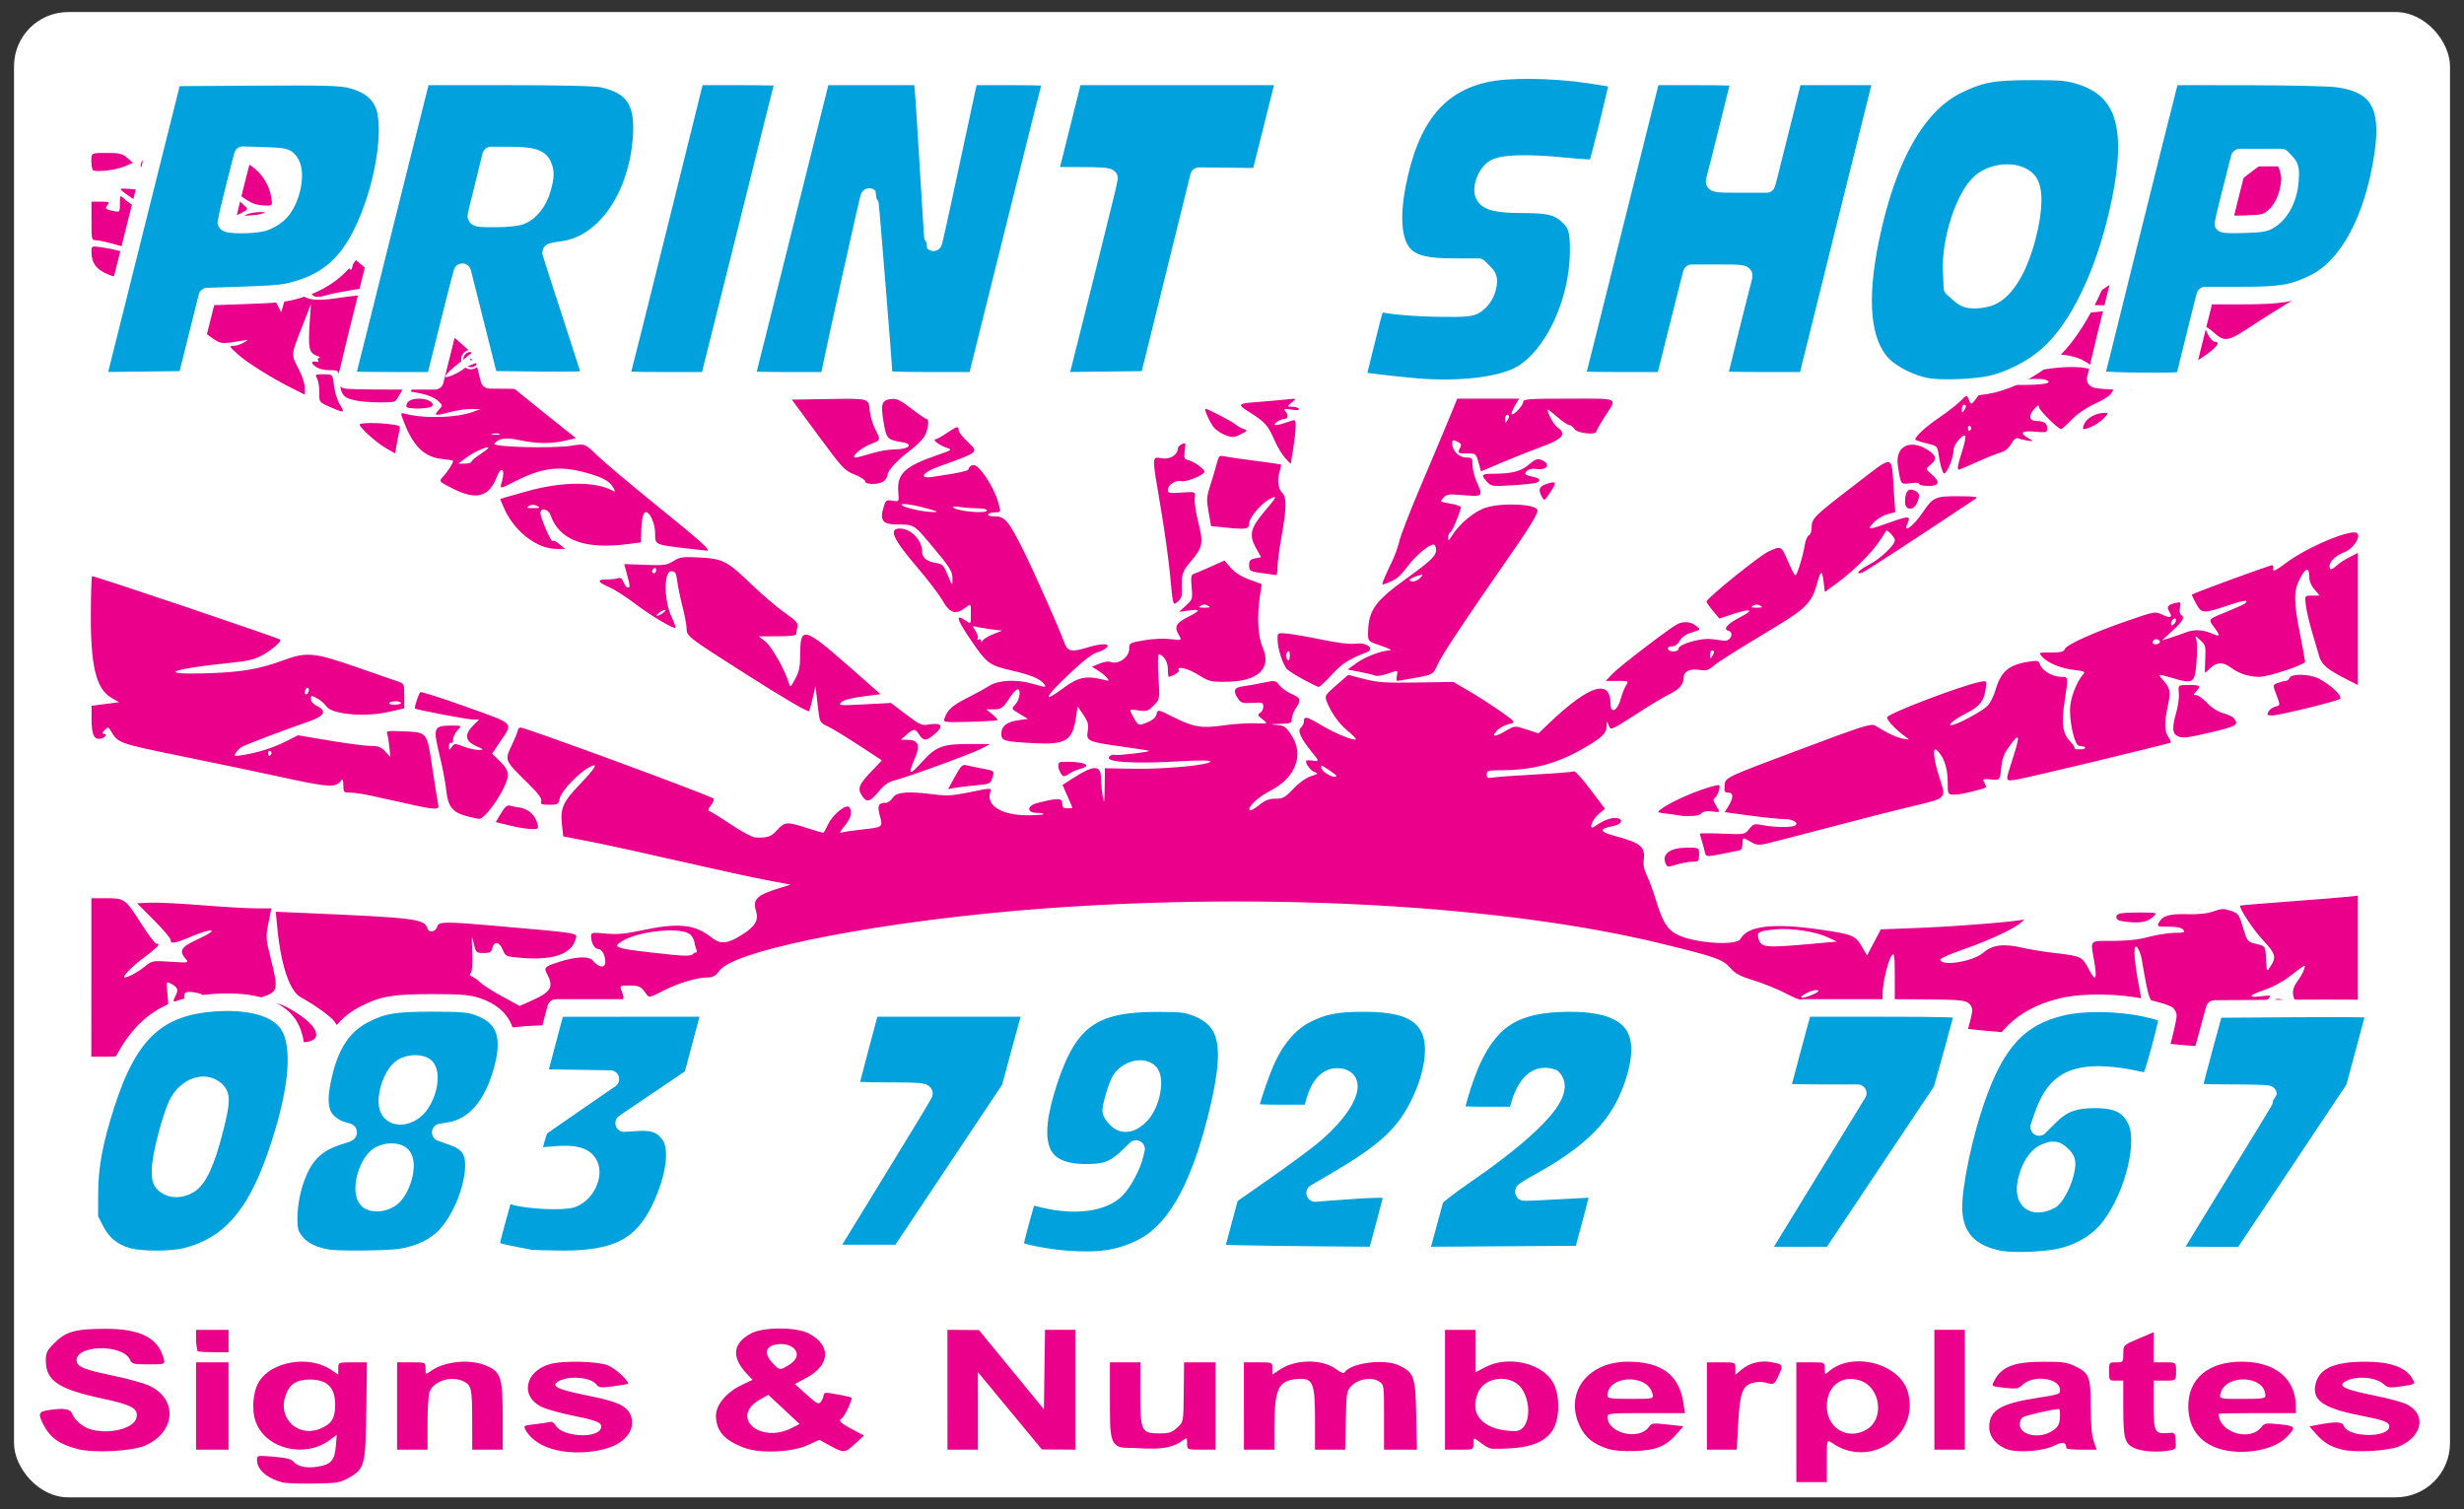 <?xml version="1.0" encoding="UTF-8"?>
<!-- Created with Inkscape (http://www.inkscape.org/) -->
<svg width="17.766cm" height="10.883cm" version="1.1" viewBox="0 0 177.66 108.83" xml:space="preserve" xmlns="http://www.w3.org/2000/svg" xmlns:cc="http://creativecommons.org/ns#" xmlns:dc="http://purl.org/dc/elements/1.1/" xmlns:rdf="http://www.w3.org/1999/02/22-rdf-syntax-ns#"><rect x="0" y="0" width="177.66" height="108.83" fill="#333333" stroke="none"/><title>Print Shop logo (c)</title><g transform="translate(-2.982 -2.912)"><rect x="3.992" y="3.781" width="175.64" height="107.09" rx="3.909" ry="3.909" fill="#fff" stroke-linecap="round" stroke-linejoin="round" stroke-width="1.249" style="paint-order:stroke markers fill"/><path d="m23.342 109.79c-1.104-0.286-1.83-0.922-1.83-1.602 0-0.347 0.005-0.348 1.208-0.247 0.889 0.075 1.266 0.171 1.428 0.363 0.293 0.348 0.913 0.479 1.705 0.36 0.981-0.147 1.256-0.445 1.34-1.452l0.071-0.852-0.496 0.369c-1.8 1.338-4.593 0.669-5.337-1.277-0.326-0.853-0.222-2.198 0.227-2.924 0.903-1.461 3.587-1.917 5.16-0.876l0.553 0.366v-0.441c0-0.441 0-0.441 1.034-0.441h1.035l-0.046 3.478c-0.053 3.982-0.112 4.202-1.298 4.868-0.587 0.33-0.832 0.368-2.482 0.395-1.007 0.016-2.028-0.022-2.27-0.085zm2.75-3.877c0.807-0.342 1.057-0.747 1.057-1.717 0-1.249-0.57-1.818-1.821-1.818-0.994 0-1.49 0.336-1.776 1.202-0.54 1.635 0.952 3.004 2.541 2.332zm106.41-0.459v-4.319h1.025c1.025 0 1.025 0 1.025 0.462 0 0.434 0.016 0.448 0.262 0.225 1.673-1.514 5.152-0.623 5.733 1.469 0.865 3.116-2.745 5.549-5.446 3.669-0.403-0.28-0.403-0.28-0.403 1.267v1.547h-2.196zm5.092 0.512c1.281-0.781 0.97-3.035-0.485-3.515-1.332-0.44-2.411 0.387-2.411 1.846 0 1.613 1.536 2.498 2.896 1.669zm-129.04 1.415c-1.312-0.341-1.976-0.827-2.472-1.81-0.357-0.706-0.303-0.873 0.312-0.975 1.131-0.187 1.645-0.119 1.782 0.235 0.185 0.478 0.769 0.974 1.342 1.138 1.332 0.382 3.106-0.055 3.296-0.813 0.171-0.682-0.281-0.944-2.431-1.403-3.194-0.683-4.097-1.289-4.098-2.748-4.733e-4 -0.56 0.079-0.721 0.624-1.266 0.831-0.831 1.517-1.02 3.695-1.02 2.473-8.7e-5 3.75 0.64 4.163 2.087 0.136 0.476 0.136 0.476-1.064 0.476-1.104 0-1.211-0.026-1.344-0.329-0.514-1.172-4.018-1.081-3.848 0.1 0.06 0.417 0.519 0.6 2.614 1.042 1.002 0.211 2.136 0.519 2.521 0.684 2.177 0.934 2.053 3.381-0.222 4.364-0.954 0.412-3.69 0.547-4.87 0.24zm32.394-1.246c-0.258-0.439-0.258-0.439 0.586-0.535 0.464-0.053 0.955-0.127 1.091-0.164 0.15-0.042 0.313 0.054 0.414 0.244 0.434 0.811 2.974 0.988 3.266 0.227 0.15-0.39-0.207-0.562-1.828-0.885-0.92-0.183-1.983-0.469-2.361-0.637-1.653-0.731-1.336-2.599 0.53-3.125 0.935-0.263 3.413-0.208 4.158 0.093 0.606 0.245 1.675 1.263 1.414 1.347-0.072 0.023-0.556 0.1-1.076 0.17-0.844 0.114-0.969 0.098-1.171-0.152-0.409-0.504-1.902-0.638-2.679-0.24-0.681 0.349-0.167 0.612 2.052 1.054 2.049 0.408 2.748 0.705 3.055 1.301 0.457 0.883-0.077 1.893-1.337 2.393-1.444 0.572-4.823 0.788-6.115-1.091zm15.76 1.184c-1.476-0.528-2.103-1.227-2.104-2.342-5.5e-4 -0.787 0.781-1.704 1.898-2.228l0.743-0.348-0.425-0.449c-1.121-1.187-1.01-2.197 0.318-2.901 0.902-0.477 3.26-0.473 4.169 0.008 1.622 0.858 1.543 2.269-0.178 3.193l-0.84 0.451 0.852 0.759c0.775 0.691 0.869 0.737 1.037 0.507 0.102-0.139 0.185-0.339 0.185-0.444 0-0.105 0.09-0.192 0.2-0.192 0.29 0 1.744 0.284 1.815 0.355 0.091 0.091-0.493 1.35-0.68 1.465-0.299 0.185-0.169 0.332 0.708 0.799l0.871 0.464-0.631 0.581c-0.751 0.692-0.817 0.698-1.811 0.15l-0.773-0.426-0.833 0.381c-1.127 0.516-3.383 0.624-4.521 0.217zm3.382-1.458 0.543-0.279-2.254-2.105-0.585 0.329c-2.244 1.261-0.026 3.246 2.295 2.055zm0.324-5.145c0.119-0.475-0.388-0.897-1.077-0.897-1.13 0-1.392 0.608-0.609 1.416 0.464 0.478 0.464 0.478 1.03 0.16 0.334-0.188 0.603-0.466 0.656-0.679zm23.829 6.585c-1.278 0-1.233-0.732-1.233-3.622v-2.543h2.196v2.27c0 2.725 0.063 2.855 1.389 2.855 0.672 0 0.878-0.067 1.26-0.408 0.457-0.408 0.457-0.408 0.478-2.562l0.021-2.154 2.27-7.6e-4v6.296h-1.025c-1.025 0-1.025 0-1.025-0.449 0-0.449 0-0.449-0.43-0.143-1.062 0.757-2.691 0.461-3.901 0.461zm26.378 0.069c-0.337 0-0.761-0.351-0.988-0.519-0.413-0.306-0.413-0.306-0.413 0.138 0 0.444 0 0.444-1.025 0.444h-1.025v-8.639h2.196v3.061l0.734-0.381c1.573-0.816 3.907-0.331 4.783 0.994 0.602 0.911 0.609 2.714 0.014 3.613-0.817 1.235-2.71 1.289-4.276 1.289zm1.591-1.278c1.292 0 1.236-2.683 0.097-3.45-0.942-0.634-2.355-0.288-2.757 0.675-0.764 1.828 0.736 2.775 2.66 2.775zm6.719 1.284c-1.055-0.344-1.613-0.784-2.014-1.589-1.186-2.379 0.48-4.68 3.398-4.696 2.459-0.013 3.753 0.949 4.05 3.01l0.1 0.696h-2.791c-2.626 0-2.791 0.016-2.791 0.273 0 1.178 2.285 1.73 2.991 0.722 0.196-0.279 0.289-0.291 1.347-0.172l1.137 0.128-0.491 0.558c-0.782 0.889-1.48 1.173-3.008 1.225-0.833 0.028-1.543-0.029-1.929-0.155zm3.188-4.007c-0.384-1.442-3.235-1.29-3.235 0.173 0 0.195 0.252 0.229 1.671 0.229 1.671 0 1.671 0 1.564-0.403zm25.662 4.058c-0.81-0.25-1.37-0.902-1.37-1.597 0-1.236 0.771-1.708 3.485-2.134 1.637-0.257 1.655-0.264 1.611-0.638-0.094-0.804-1.924-1.022-2.673-0.318-0.325 0.305-0.442 0.326-1.315 0.233-0.958-0.103-0.958-0.103-0.755-0.494 0.536-1.036 1.421-1.382 3.549-1.385 1.433-3e-3 1.72 0.041 2.343 0.35 0.973 0.482 1.071 0.751 1.074 2.933 2e-3 1.239 0.072 2.048 0.215 2.453l0.213 0.604h-1.092c-0.6 0-1.093-0.049-1.094-0.11-0.01-0.442-0.271-0.492-0.893-0.172-0.723 0.372-2.506 0.521-3.299 0.277zm3.184-1.354c0.415-0.279 0.505-0.437 0.543-0.952 0.025-0.34-9e-3 -0.618-0.073-0.618-0.419 9e-5 -2.471 0.473-2.632 0.606-0.107 0.089-0.195 0.315-0.195 0.502 0 0.791 1.446 1.074 2.358 0.461zm5.972 1.271c-0.755-0.314-0.862-0.675-0.862-2.92v-1.97h-0.512c-0.51 0-0.512-3e-3 -0.512-0.659 0-0.655 3e-3 -0.659 0.512-0.659 0.505 0 0.513-0.01 0.515-0.622 3e-3 -0.622 3e-3 -0.622 1.098-1.085l1.096-0.463v2.171h0.805c0.805 0 0.805 0 0.805 0.659 0 0.659 0 0.659-0.805 0.659h-0.805v1.739c0 1.968 0.068 2.111 0.976 2.039 0.561-0.044 0.561-0.044 0.605 0.558 0.042 0.572 0.021 0.607-0.421 0.696-0.779 0.156-1.937 0.09-2.495-0.142zm6.052 0.02c-1.439-0.449-2.22-1.518-2.226-3.049-8e-3 -2.012 1.465-3.238 3.877-3.226 2.404 0.011 3.876 1.238 3.879 3.232l5.5e-4 0.476h-2.782c-1.53 0-2.782 0.023-2.782 0.051 0 1.343 2.252 2.034 3.088 0.949 0.212-0.276 0.327-0.293 1.281-0.197 1.206 0.121 1.248 0.203 0.495 0.956-0.938 0.938-3.203 1.317-4.832 0.808zm3.335-3.821c0-1.463-2.851-1.616-3.235-0.173-0.107 0.403-0.107 0.403 1.564 0.403 1.419 0 1.671-0.035 1.671-0.229zm5.523 3.885c-0.831-0.209-1.327-0.507-1.865-1.119l-0.485-0.553 0.5-0.097c1.359-0.264 1.879-0.251 1.974 0.048 0.273 0.859 3.284 0.901 3.284 0.046 0-0.309-0.383-0.45-2.171-0.802-2.676-0.526-3.481-1.138-3.113-2.367 0.315-1.051 1.423-1.506 3.634-1.493 1.73 0.01 2.833 0.41 3.296 1.194 0.254 0.43 0.254 0.43-0.733 0.576-0.896 0.132-1.016 0.119-1.302-0.143-0.562-0.514-1.947-0.636-2.723-0.239-0.683 0.35-0.168 0.612 2.079 1.06 0.972 0.193 2.013 0.479 2.315 0.635 1.4 0.723 1.119 2.272-0.545 3.012-0.759 0.337-3.201 0.48-4.146 0.242zm-154.73-3.144v-3.148h2.343v6.296h-2.343zm14.496 0v-3.148h1.025c1.025 0 1.025 0 1.025 0.449 0 0.449 0 0.449 0.403 0.167 1.016-0.713 2.844-0.878 4.011-0.361 1.027 0.454 1.151 0.85 1.151 3.684v2.357h-2.196l-0.003-2.013c-0.003-2.378-0.051-2.617-0.595-2.898-0.875-0.452-2.174-0.061-2.482 0.748-0.079 0.207-0.143 1.228-0.143 2.269v1.894h-2.196zm39.681-1.171v-4.319l2.27 0.015 4.686 5.713 0.04-2.864 0.04-2.864h2.19v8.639l-2.416-0.018-4.612-5.575v5.593h-2.196zm21.378 1.171v-3.148h1.025c1.025 0 1.025 0 1.025 0.441v0.441l0.553-0.366c1.151-0.762 3.078-0.763 4.074-3e-3 0.264 0.201 0.516 0.307 0.56 0.236 0.441-0.714 2.922-1.036 3.972-0.515 1.071 0.532 1.157 0.787 1.215 3.583l0.051 2.479h-2.372v-2.339c0-2.339-5e-5 -2.339-0.369-2.581-0.517-0.339-1.465-0.193-1.959 0.3-0.369 0.369-0.382 0.442-0.428 2.5l-0.047 2.12h-2.175v-2.177c0-2.706-0.149-3.027-1.353-2.912-1.295 0.124-1.566 0.718-1.571 3.441l-0.003 1.647h-2.196zm33.385 0v-3.148h1.025c1.025 0 1.025 0 1.025 0.452v0.452l0.446-0.375c0.584-0.492 1.372-0.689 2.159-0.539 0.829 0.157 0.854 0.199 0.541 0.894-0.33 0.731-0.359 0.749-0.926 0.587-0.281-0.081-0.66-0.075-0.984 0.014-0.731 0.202-0.916 0.733-1.035 2.969l-0.099 1.842h-2.152zm16.399-1.171v-4.319h2.196v8.639h-2.196zm-125.24-2.806c-0.004-0.076-0.098-0.416-0.098-0.805v-0.708h2.343v1.611h-1.074c-0.591 0-1.168-0.022-1.171-0.098zm-7.645-26.924v-5.71h1.035c1.362 0 1.412 0.036 2.554 1.827 0.54 0.846 1.04 1.502 1.112 1.458 0.072-0.045 0.131-0.01 0.131 0.076 0 0.087-0.457 0.491-1.015 0.898-0.85 0.62-1.659 1.451-1.414 1.451 0.245 0 0.921-0.361 1.408-0.753 0.574-0.461 0.576-0.462 1.911-0.375 1.248 0.081 1.321 0.07 1.115-0.161-0.565-0.634-0.403-0.899 0.923-1.504 1.539-0.702 1.002-0.821-0.609-0.135-1.162 0.494-1.441 0.537-1.441 0.22 0-0.121-0.544-0.763-1.208-1.428l-1.208-1.208 0.924-0.044c0.508-0.024 2.191 0.058 3.74 0.183 1.549 0.125 3.312 0.227 3.918 0.227h1.102l-0.212 1.054c-0.205 1.02-0.199 1.105 0.183 2.627 0.515 2.049 0.483 2.289-0.345 2.611-0.503 0.196-0.785 0.222-1.275 0.117-0.346-0.074-1.225-0.113-1.954-0.087-0.728 0.026-1.342-0.007-1.364-0.072-0.022-0.066-0.318-0.157-0.659-0.202-0.615-0.082-0.722 0.013-0.638 0.573 0.009 0.057-0.082 0.067-0.202 0.021-0.12-0.046-0.218-0.013-0.218 0.074s-0.097 0.12-0.216 0.075c-0.187-0.072-0.189-0.136-0.011-0.48 0.23-0.445 0.163-0.62-0.335-0.882-0.342-0.18-0.342-0.18-0.244 0.747 0.098 0.927 0.098 0.927-0.455 1.22-0.758 0.401-1.843 1.514-2.424 2.486-0.484 0.808-0.484 0.808-1.548 0.808h-1.064zm150.43 4.845c-0.577-0.047-1.087-0.124-1.133-0.17-0.046-0.046 0.051-0.565 0.214-1.154 0.362-1.305 0.348-1.351-0.443-1.544-0.677-0.165-0.719-0.279-1.236-3.307-0.049-0.288-0.185-0.65-0.302-0.805-0.306-0.405-0.287 0.611 0.046 2.441l0.256 1.405-0.592-0.142c-0.949-0.227-3.977-0.17-5.103 0.097-1.37 0.324-2.533 0.903-3.348 1.666l-0.687 0.642-1.705-0.144c-0.938-0.079-1.733-0.172-1.767-0.206-0.035-0.034 0.036-0.386 0.156-0.782 0.351-1.157 0.499-1.086-2.268-1.086h-2.489v-1.788c0-1.52-0.03-1.756-0.2-1.574-0.256 0.274-0.678 1.999-0.678 2.77v0.592h-2.903c-2.903 0-2.903 0-4.024-0.58-0.617-0.319-1.678-0.75-2.358-0.958-0.99-0.302-1.33-0.483-1.699-0.903-0.541-0.616-1.049-0.796-4.903-1.737-11.356-2.773-28.293-3.744-44.513-2.552-11.246 0.826-22.267 2.925-23.441 4.465-0.299 0.392-0.494 0.508-0.852 0.508-0.775 0-2.153 0.412-3.228 0.964-0.966 0.497-1.028 0.51-1.203 0.256-0.39-0.567-0.521-0.634-1.222-0.634-0.715 0-0.721 0.004-0.58 0.376 0.307 0.808 0.344 0.796-2.326 0.796h-2.469l-0.18 0.842-0.18 0.842-0.902 0.027c-0.496 0.015-1.213 0.067-1.593 0.114-0.676 0.085-0.696 0.076-0.895-0.4-0.561-1.343-1.87-1.792-5.222-1.791-3.306 7.92e-4 -5.03 0.503-6.164 1.795-0.244 0.278-0.459 0.481-0.478 0.453-0.019-0.029-0.14-0.219-0.267-0.424-0.216-0.347-1.393-1.203-2.453-1.785-0.808-0.443-1.436-2.323-1.697-5.078l-0.103-1.085 2.25 0.097c7.884 0.341 8.469 0.416 8.693 1.12 0.107 0.338 0.605 0.226 0.705-0.159 0.092-0.351 0.573-0.358 3.981-0.06 6.34 0.554 6.107 0.518 6.002 0.941-0.272 1.092-1.601 1.572-3.847 1.391-1.207-0.097-1.214-0.1-1.42-0.592-0.243-0.582-0.617-0.647-0.747-0.129-0.077 0.308-0.178 0.366-0.637 0.366-0.53 0-0.55-0.019-0.708-0.695-0.151-0.645-0.159-0.598-0.108 0.64 0.034 0.843-0.005 1.395-0.106 1.496-0.116 0.116-0.089 0.188 0.099 0.259 0.142 0.055 0.403 0.243 0.579 0.419 0.176 0.176 0.888 0.63 1.582 1.008l1.262 0.688 0.851-0.376c1.401-0.619 1.621-0.983 1.148-1.89-0.263-0.505-0.219-0.557 0.735-0.873 1.292-0.428 2.271-0.477 2.547-0.128 0.404 0.511 0.896 0.572 0.896 0.111 0-0.496-0.245-0.952-0.512-0.952-0.253 0-0.512-0.448-0.512-0.886 0-0.308 0.039-0.316 1.062-0.223 0.817 0.074 1.399 0.024 2.526-0.219 2.685-0.577 3.892-0.461 5.08 0.491 0.652 0.522 1.164 0.48 2.206-0.181 0.955-0.605 1.221-1.053 1.019-1.712-0.262-0.854 0.034-1.143 1.702-1.664l0.782-0.244-1.733-0.326c-0.953-0.179-3.743-0.788-6.199-1.352-2.456-0.564-5.364-1.201-6.462-1.415l-1.996-0.389-0.086-0.825c-0.127-1.215 0.06-1.641 1.29-2.928 1.188-1.243 1.39-1.628 0.632-1.204-0.78 0.436-1.972 1.703-2.084 2.214-0.097 0.44-0.14 0.466-0.76 0.466-0.563 0-0.645-0.037-0.574-0.261 0.059-0.187-0.21-0.549-0.953-1.281-1.714-1.69-1.693-1.639-1.166-2.766 0.245-0.523 0.445-1.02 0.445-1.104 0-0.084 0.088-0.153 0.195-0.153 0.369 0 13.647 4.889 13.902 5.119 0.063 0.056-0.024 0.279-0.194 0.494-0.169 0.215-0.241 0.391-0.159 0.391 0.082 0 0.785 0.428 1.562 0.952 0.783 0.527 1.587 0.959 1.802 0.968 0.889 0.037 1.137-0.047 1.575-0.535 0.544-0.605 0.711-0.615 2.182-0.135 0.625 0.204 1.152 0.352 1.172 0.329 0.02-0.023 0.176-0.319 0.347-0.659 0.359-0.711 1.325-1.463 1.509-1.173 0.224 0.352 0.113 0.78-0.346 1.336-0.366 0.444-0.405 0.545-0.183 0.476 0.155-0.048 0.829-0.148 1.499-0.222 1.464-0.162 1.449-0.15 1.222-0.999-0.194-0.725-0.101-0.916 0.449-0.921 0.139-7.73e-4 0.361-0.167 0.493-0.368 0.272-0.416 1.103-0.477 3.058-0.225 0.821 0.106 1.291 0.076 2.396-0.151 1.691-0.348 1.675-0.348 1.562 0.01-0.29 0.914 0.798 1.611 2.55 1.633 0.657 0.009 1.236-0.026 1.287-0.077 0.051-0.051-0.149-0.092-0.445-0.092-0.777 0-0.768-0.515 0.012-0.715 1.449-0.37 1.794-0.365 1.794 0.025 0 0.287 0.075 0.361 0.366 0.361 0.201 0 0.366-0.017 0.366-0.037 0-0.02-0.16-0.399-0.356-0.842l-0.356-0.805 0.697-0.451c1.543-1 2.062-1.015 2.076-0.061 0.007 0.383 0.064 0.992 0.128 1.354 0.101 0.566 0.12 0.468 0.136-0.695l0.018-1.353 2.16 0.036c2.222 0.037 5.454-0.277 5.454-0.529 0-0.084-0.828-0.089-2.16-0.011-3.404 0.198-5.47 0.069-5.146-0.322 0.098-0.118 0.267-0.18 0.376-0.138 0.184 0.071 2.586-0.21 2.502-0.292-0.021-0.02-0.796-0.142-1.722-0.271-2.704-0.375-2.825-0.425-2.706-1.128 0.083-0.492 0.034-0.68-0.313-1.198l-0.411-0.614-0.118 0.799c-0.25 1.687-0.726 1.982-3.011 1.863-2.175-0.112-2.373-0.169-2.373-0.68 0-0.545 0.401-0.864 1.226-0.978l0.692-0.095-0.604-0.36c-0.604-0.36-0.604-0.36-0.3-0.684 0.334-0.356 0.426-1.175 0.121-1.075-0.101 0.033-0.33 0.286-0.51 0.561-0.526 0.807-0.609 0.867-1.18 0.868l-0.543 5.41e-4 0.439 0.352c0.242 0.194 0.406 0.386 0.366 0.426-0.04 0.041-0.938 0.096-1.996 0.123-1.923 0.049-1.923 0.049-1.784-0.317 0.222-0.582 0.562-0.876 1.649-1.424 0.559-0.282 1.266-0.67 1.571-0.862 0.665-0.42 2.001-0.476 3.136-0.132 0.91 0.276 1.019 0.275 0.784-0.009-0.315-0.38-0.94-0.637-2.326-0.956-1.596-0.367-1.779-0.503-2.918-2.167-1.073-1.567-1.175-1.981-0.344-1.399 0.324 0.227 0.325 0.224 0.325-0.523 0-0.751 0-0.751-0.386-0.448-0.692 0.545-1.135 0.413-1.644-0.488-0.246-0.435-1.081-1.531-1.855-2.434-1.734-2.023-2.07-2.777-1.238-2.777 0.796 0 1.608 0.838 1.608 1.659 0 0.451 0.311 0.709 0.987 0.819 0.482 0.078 0.564 0.163 0.864 0.891 0.327 0.794 0.331 0.798 0.338 0.288 0.008-0.575-0.159-0.839-1.641-2.598-1.127-1.339-1.149-1.351-2.313-1.351-1.07 0-1.304-0.276-1.024-1.21 0.165-0.55 0.2-0.577 0.653-0.504 0.479 0.078 0.479 0.078 0.419-0.605-0.115-1.325 0.443-1.864 2.763-2.667 1.165-0.403 1.165-0.403 0.656-0.571-0.489-0.162-1.012-0.592-0.719-0.592 0.078 0 0.432-0.196 0.787-0.437 0.737-0.499 0.864-0.531 0.864-0.216 0 0.124 0.27 0.483 0.601 0.797 0.87 0.827 0.961 0.746-2.065 1.838-1.171 0.423-1.434 0.887-0.416 0.736 2.021-0.3 2.613-0.437 2.613-0.601 0-0.099 0.135-0.214 0.3-0.257 0.383-0.1 1.473 1.497 1.805 2.643 0.222 0.769 0.222 0.769-0.2 0.769-0.233 0-0.463 0.066-0.513 0.146-0.054 0.088 0.139 0.146 0.486 0.146 0.714 0 0.995 0.333 2.039 2.419 0.758 1.513 2.633 5.733 2.975 6.696 0.226 0.635 0.504 0.69 1.687 0.331 0.983-0.298 1.625-0.299 1.379-0.003-0.1 0.12-0.421 0.287-0.713 0.37-0.361 0.103-1.051 0.645-2.143 1.682-1.693 1.608-1.799 2.016-0.218 0.841 1-0.743 1.598-0.865 2.777-0.567 0.479 0.121 0.497 0.113 0.293-0.134-0.119-0.144-0.412-0.381-0.65-0.526l-0.433-0.264 0.535-0.223c0.294-0.123 0.637-0.184 0.763-0.136 0.61 0.234 1.399-0.307 1.399-0.959 0-0.393 0.04-0.415 1.085-0.594 0.646-0.11 1.416-0.144 1.903-0.083 0.817 0.102 0.817 0.102 0.574-0.323-0.33-0.576-0.193-0.835 0.678-1.276 0.921-0.467 0.933-0.582 0.045-0.461l-0.694 0.095 0.494-0.451c0.479-0.438 0.491-0.476 0.414-1.329-0.067-0.734-0.04-0.892 0.164-0.96 0.134-0.045 0.683-0.279 1.221-0.52l0.978-0.438 0.462 0.526c0.303 0.345 0.766 0.637 1.345 0.848l0.884 0.322-0.124 0.816c-0.234 1.546-0.16 2.945 0.202 3.779 0.654 1.508-0.364 2.44-2.675 2.45-1.099 0.005-1.224-0.028-2.02-0.528-0.742-0.466-1.573-0.636-1.35-0.277 0.056 0.091-0.528 0.444-0.736 0.444-0.037 0-0.066-0.253-0.066-0.563 0-0.525-0.327-1.048-0.656-1.048-0.066 0-0.076 0.728-0.022 1.619 0.098 1.619 0.098 1.619-0.349 2.066-0.409 0.409-0.503 0.439-1.11 0.348-0.663-0.099-0.663-0.099-0.44 0.314 0.446 0.825 0.429 0.816 1.076 0.557 0.404-0.162 0.624-0.353 0.685-0.594 0.089-0.356 0.089-0.356 1.096 0.151 1.554 0.783 2.136 0.885 3.719 0.656 0.74-0.107 1.773-0.177 2.295-0.155 0.949 0.041 0.949 0.041 0.534-0.286-0.356-0.28-0.382-0.345-0.181-0.458 0.129-0.072 0.235-0.276 0.235-0.453 1.73e-4 -0.298-0.059-0.319-0.788-0.273-0.688 0.043-0.819 0.007-1.025-0.289-0.393-0.562-0.304-0.819 0.312-0.899 0.302-0.039 0.959-0.156 1.46-0.26 0.898-0.186 0.915-0.184 1.197 0.175 0.158 0.2 0.555 0.485 0.883 0.633 0.677 0.305 0.71 0.416 0.303 1.03-0.16 0.242-0.291 0.588-0.292 0.769-7.92e-4 0.3-0.075 0.332-0.843 0.355-0.713 0.022-0.748 0.034-0.23 0.081 0.551 0.05 0.659 0.128 1.08 0.785 0.892 1.39 0.258 3.024-1.527 3.941-0.931 0.478-1.708 1.215-1.5 1.423 0.05 0.05 0.35-0.118 0.668-0.373 0.44-0.354 0.721-0.464 1.186-0.464 0.539 0 0.687-0.083 1.29-0.718 0.418-0.44 0.906-0.789 1.262-0.9 0.518-0.162 0.547-0.195 0.266-0.298-0.284-0.105-0.627-0.542-0.627-0.799 0-0.055 0.198-0.07 0.439-0.035 0.546 0.08 0.546 0.077-0.055-0.665-0.78-0.963-1.011-1.492-0.746-1.712 0.119-0.098 0.216-0.303 0.216-0.454 0-0.394 0.192-0.348 1.298 0.309 0.978 0.581 2.316 1.122 2.447 0.991 0.038-0.038-0.229-0.313-0.593-0.611-0.637-0.522-1.217-1.343-1.524-2.157-0.136-0.36-0.083-0.444 0.709-1.132l0.855-0.744 1.149 0.295c0.982 0.252 1.531 0.289 3.785 0.254l2.636-0.041 1.098 0.632c0.604 0.348 1.625 1.004 2.27 1.458 1.171 0.826 1.171 0.826 0.638 0.953-0.294 0.07-0.684 0.287-0.867 0.482-0.439 0.467-0.127 0.463 0.678-0.009 0.621-0.364 0.621-0.364 1.477-0.087l0.856 0.277 0.805-0.766c2.881-2.739 4.393-3.198 4.393-1.334 0 0.741 0.511 0.464 0.739-0.401 0.09-0.341 0.258-0.768 0.374-0.949 0.21-0.328 0.207-0.329-0.626-0.329h-0.837l0.505-0.527c0.503-0.526 4.025-3.224 4.631-3.548 0.467-0.25 0.991-0.21 1.381 0.106 0.342 0.277 0.342 0.277-0.301 0.47-0.432 0.129-0.719 0.327-0.875 0.601-0.149 0.263-0.354 0.408-0.574 0.409-0.208 5.5e-4 -0.318 0.073-0.281 0.184 0.087 0.26 0.769 0.233 0.769-0.031 0-0.306 1.608-0.774 2.343-0.682 0.322 0.04 0.742 0.093 0.932 0.118 0.48 0.063 0.763-0.6 0.307-0.719-0.42-0.11-0.034-0.526 0.957-1.031 0.96-0.489 0.624-0.584-0.613-0.172l-0.98 0.326-0.482-0.57c-0.265-0.314-0.467-0.614-0.448-0.667 0.109-0.308 3.821-3.299 4.462-3.595 0.928-0.43 0.928-0.43 1.434 0.761 0.223 0.525 0.449 0.954 0.503 0.954 0.127 0 0.55-1.356 0.679-2.172 0.055-0.349 0.189-0.669 0.299-0.711 0.112-0.043 0.199-0.287 0.199-0.557 0-0.661 0.161-0.821 3.075-3.055 2.958-2.268 2.666-2.311 2.852 0.417l0.104 1.521-0.57 0.153c-0.313 0.084-0.764 0.361-1.002 0.614-0.519 0.553-0.419 0.546 1.377-0.091 1.181-0.419 1.322-0.4 1.073 0.147-0.354 0.776 0.437 0.19 1.126-0.835 0.715-1.064 0.893-1.143 2.577-1.133 1.187 0.008 1.418 0.042 1.206 0.183-5.186 3.45-7.99 5.275-8.194 5.333-0.543 0.156-0.219-0.2 0.548-0.6 0.818-0.427 1.831-1.398 1.831-1.754 0-0.197-0.551-0.781-0.629-0.668-0.023 0.033-0.22 0.338-0.437 0.677-0.542 0.846-1.889 2.194-3.033 3.035l-0.952 0.699-0.079-0.669c-0.115-0.969-0.211-0.947-0.498 0.114-0.339 1.253-0.82 1.762-2.79 2.953-3.415 2.064-4.261 2.597-4.677 2.947-0.355 0.298-0.53 0.346-0.993 0.272-0.67-0.107-1.138 0.105-1.138 0.516 0 0.516-0.281 0.853-1.025 1.23-0.397 0.201-1.267 0.717-1.935 1.146-2.377 1.529-2.292 1.491-2.449 1.099-0.135-0.337-0.137-0.336-0.146 0.061-0.012 0.513-0.319 0.814-1.582 1.552-1.945 1.136-3.701 1.618-5.932 1.628-1.044 0.005-1.135 0.029-1.135 0.305 0 0.257 0.068 0.288 0.476 0.219 0.262-0.044 1.647-0.143 3.078-0.22 1.431-0.077 2.664-0.177 2.739-0.224 0.075-0.046 0.608 0.542 1.183 1.308l1.047 1.392-0.437 0.368c-0.536 0.451-0.784 1.264-0.27 0.884 0.587-0.433 1.259-0.666 1.642-0.57 0.436 0.11 0.228 0.452-0.342 0.562-1.069 0.206-1.018 0.411 0.184 0.733 1.835 0.492 2.164 0.782 2.015 1.779-0.042 0.281 0.042 0.673 0.22 1.025 0.159 0.313 0.46 1.13 0.669 1.815 0.481 1.572 0.815 2.11 1.535 2.477 1.221 0.623 4.283 0.828 4.562 0.305 0.504-0.941 2.351-1.159 5.711-0.673 2.35 0.34 2.564 0.426 3.029 1.219l0.382 0.652 0.995-1.885 2.592-0.097c2.781-0.104 7.41-0.475 7.691-0.616 0.094-0.047 8e-3 0.061-0.195 0.24-0.506 0.451-2.403 1.324-4.288 1.973-0.909 0.313-1.557 0.613-1.525 0.707 0.16 0.481 2.404 0.1 3.121-0.529 0.64-0.562 1.461-0.666 2.793-0.354 0.549 0.129 1.656 0.308 2.461 0.398 1.786 0.201 1.879 0.248 2.372 1.203 0.471 0.913 0.589 0.682 0.35-0.688-0.263-1.51-0.365-1.404 1.351-1.404 1.04 0 1.85-0.09 2.599-0.289 0.599-0.159 1.442-0.291 1.875-0.293 0.682-0.003 0.762-0.033 0.604-0.223-0.124-0.15-0.457-0.22-1.048-0.22-0.817 0-0.857-0.016-0.711-0.289 0.271-0.506 0.741-0.646 2.044-0.612 0.837 0.022 1.452-0.044 1.903-0.204 0.575-0.203 0.746-0.209 1.243-0.041 0.545 0.184 0.593 0.25 0.882 1.214 0.304 1.015 0.307 1.019 0.961 1.178 0.656 0.159 0.656 0.159 0.7 1.096 0.044 0.937 0.044 0.937 0.328 0.506 0.431-0.655 0.358-0.902-0.556-1.883-0.732-0.785-1.773-2.377-1.625-2.486 0.028-0.021 1.6-0.153 3.492-0.294 1.893-0.141 3.787-0.293 4.21-0.337l0.769-0.081v7.651h-2.254c-1.92 0-2.267-0.034-2.343-0.232-0.166-0.434-0.089-0.812 0.26-1.279 0.192-0.256 0.399-0.628 0.459-0.827 0.124-0.407 0.207-0.45-1.19 0.613-0.394 0.3-1.128 0.684-1.63 0.853-1.167 0.393-1.292 0.591-0.299 0.474 0.704-0.083 0.756-0.07 0.576 0.148-0.16 0.194-0.546 0.247-2.035 0.28l-1.838 0.041-0.258 0.952c-0.142 0.523-0.332 1.232-0.423 1.574-0.184 0.694-0.015 0.652-2.009 0.489zm-26.29-3.622c0.38-0.169 0.47-0.26 0.298-0.302-0.136-0.033-0.449 0.045-0.696 0.172-0.803 0.415-0.482 0.52 0.398 0.129zm-80.555-3.016c0.188 0-0.089-0.478-0.09-0.659-7.82e-4 -0.181-0.134-0.461-0.295-0.622-0.59-0.59-3.716-0.295-4.949 0.467-0.762 0.471-0.502 0.54 3.705 0.983 1.833 0.193 1.245-0.168 1.63-0.168zm81.122-0.686 1.149-0.104-0.667-0.313c-0.866-0.406-2.614-0.674-3.728-0.57-1.189 0.111-1.374 0.195-1.279 0.585 0.188 0.769 0.331 0.782 4.524 0.403zm-34.944-12.07c0-0.03-0.256-0.223-0.57-0.431-0.532-0.352-0.565-0.357-0.492-0.08 0.086 0.33 1.062 0.8 1.062 0.511zm27.233-8.915c7.8e-4 -0.06-0.064-0.11-0.144-0.11-0.08 0-0.145 0.148-0.144 0.329 2e-3 0.266 0.029 0.287 0.144 0.11 0.078-0.121 0.143-0.269 0.144-0.329zm-51.955-1.29 0.631-0.247-0.803-0.102c-0.442-0.056-0.932-0.139-1.089-0.184-0.277-0.079-0.278-0.069-0.03 0.308 0.14 0.214 0.209 0.464 0.153 0.554-0.062 0.101-0.036 0.124 0.067 0.06 0.095-0.059 0.17-0.02 0.171 0.087 0.002 0.144 0.035 0.14 0.136-0.019 0.073-0.116 0.417-0.322 0.764-0.457zm15.461-2.052c-0.174-0.101-0.338-0.101-0.512 0-0.209 0.122-0.162 0.149 0.256 0.149 0.418 0 0.465-0.028 0.256-0.149zm39.827 0c-0.174-0.101-0.338-0.101-0.512 0-0.209 0.122-0.162 0.149 0.256 0.149 0.418 0 0.465-0.028 0.256-0.149zm-60.363-7.081c-0.737-0.191-1.41-0.292-1.527-0.228-0.259 0.14 1.408 0.557 2.259 0.564 0.465 0.005 0.313-0.065-0.732-0.336zm4.612 0.21c0-0.08-0.313-0.147-0.696-0.148-0.383-7.82e-4 -0.959-0.043-1.281-0.094-0.322-0.051-0.54-0.042-0.483 0.019 0.278 0.301 2.46 0.499 2.46 0.223zm-49.93 38.015c0-0.595-0.398-1.337-1.017-1.897-0.768-0.694-0.317-0.756 0.797-0.11 2.084 1.208 2.401 2.355 0.649 2.355-0.355 0-0.43-0.061-0.43-0.348zm142.83-2.713c0-0.086 0.214-0.098 0.375-0.056 0.403 0.105 0.367 0.189-0.082 0.189-0.206 0-0.293-0.047-0.293-0.133zm-11.083-5.683c-0.438-0.066-0.543-0.396-0.171-0.538 0.127-0.049 0.803-0.087 1.501-0.084 1.269 0.005 1.269 0.005 0.858 0.366-0.412 0.362-1.02 0.433-2.188 0.257zm-32.912-4.224c-0.238-0.626 0.375-1.061 1.506-1.07 0.929-0.008 0.929-0.008 0.929 0.5 0 0.471-0.033 0.507-0.46 0.507-0.253 0-0.771 0.093-1.15 0.208-0.679 0.204-0.692 0.202-0.824-0.144zm2.845-0.779c-0.046-0.21-0.143-0.573-0.217-0.807-0.074-0.233-0.134-0.456-0.134-0.495 0-0.039 0.729-0.04 1.62-0.003 1.62 0.067 1.62 0.067 1.94-0.337 0.3-0.377 0.363-0.395 0.979-0.274 0.778 0.153 1.929 0.179 2.261 0.052 0.426-0.163-0.051-0.496-0.705-0.492-0.332 0.002-1.436-0.109-2.453-0.246l-1.849-0.249 0.274-0.45c0.365-0.599 0.355-0.962-0.026-0.962-0.259 0-0.295-0.078-0.256-0.545 0.045-0.545 0.045-0.545 5.297-2.514 4.736-1.776 5.282-1.949 5.564-1.77 0.823 0.523 1.53 0.855 1.997 0.938 0.512 0.091 0.512 0.091 0.146-0.166-0.634-0.445-1.346-1.204-1.289-1.375 0.095-0.285 5.285-2.264 6.691-2.552 0.497-0.102 0.497-0.102 0.416 0.506-0.116 0.868-0.436 1.268-1.401 1.755-0.958 0.483-1.543 1.017-0.902 0.822 0.586-0.178 2.021-0.97 2.408-1.329 0.196-0.182 0.462-0.694 0.592-1.14 0.4-1.376 0.964-1.855 2.439-2.076 0.615-0.092 0.691-0.071 0.782 0.216 0.135 0.424 0.914 0.882 1.502 0.882 0.555 5.4e-4 0.545-0.066 0.267 1.785-0.242 1.615-0.142 2.305 0.419 2.891 0.209 0.218 0.341 0.435 0.294 0.482-0.047 0.047 0.149 0.079 0.436 0.071 0.51-0.014 0.428-0.243-0.088-0.247-0.352-0.003-0.775-1.957-0.642-2.964 0.097-0.735 0.51-1.725 0.909-2.179 0.186-0.212 0.124-0.245-0.628-0.334-0.97-0.114-1.911-0.5-2.308-0.947-0.279-0.314-0.279-0.314 0.627-0.314 0.704 0 0.926-0.053 0.998-0.24 0.123-0.322 2.013-1.179 4.484-2.034 2.015-0.697 2.025-0.699 2.544-0.451 0.6 0.286 0.775 0.207 0.504-0.227-0.216-0.346-0.115-0.484 0.454-0.618 0.377-0.089 0.395-0.07 0.315 0.329-0.048 0.241-0.015 0.466 0.076 0.523 0.296 0.183 0.167 0.425-0.604 1.138l-0.765 0.707 0.656-0.205c0.361-0.113 0.841-0.279 1.068-0.369 0.565-0.226 1.181-0.206 1.811 0.057 0.676 0.282 0.71 0.234 0.264-0.37-0.488-0.662-0.525-0.612 0.844-1.166 0.664-0.269 1.27-0.544 1.345-0.61 0.334-0.295-0.108-0.238-1.31 0.168-1.709 0.578-1.829 0.568-2.231-0.172-0.182-0.334-0.313-0.619-0.293-0.632 0.261-0.168 5.766-2.178 5.82-2.125 0.041 0.04 0.059 0.185 0.041 0.321-0.023 0.172 0.254 0.03 0.907-0.464 1.526-1.155 4.784-2.521 5.147-2.158 0.28 0.28-0.284 1.123-0.912 1.363-0.643 0.246-1.082 0.669-1.082 1.044 0 0.265 0.189 0.232 0.537-0.092 0.165-0.154 0.573-0.419 0.906-0.589l0.606-0.309v9.528l-0.761-0.386c-1.462-0.741-1.862-1.079-2.04-1.725-0.091-0.332-0.319-1.107-0.506-1.723-0.187-0.616-0.384-1.456-0.438-1.867-0.099-0.747-0.099-0.747 0.445-0.747h0.544l-0.379-0.451c-0.25-0.297-0.379-0.625-0.379-0.964 0-0.682-0.272-0.586-0.696 0.245-0.427 0.837-0.419 1.634 0.04 3.952 0.199 1.007 0.362 1.896 0.362 1.977 4.3e-4 0.226-2.632 1.1-3.308 1.099-0.761-7.92e-4 -1.463-0.235-2.08-0.694-0.545-0.405-1.015-0.37-1.496 0.111-0.159 0.159-0.306 0.289-0.326 0.289-0.02 1.83e-4 -0.015-0.445 0.011-0.989 0.044-0.917 0.018-1.017-0.348-1.355-0.395-0.365-0.395-0.365-0.289-0.021 0.058 0.189 0.059 0.93 3e-3 1.647-0.117 1.483-0.23 1.552-1.769 1.085-0.96-0.291-1.042-0.279-0.689 0.108 0.569 0.625 0.62 0.862 0.403 1.872-0.269 1.256-0.263 1.833 0.026 2.274 0.132 0.201 0.214 0.384 0.183 0.407-0.133 0.098-10.516 2.592-11.148 2.677-0.824 0.111-0.807 0.212-0.251-1.524 0.546-1.704 0.504-1.905-0.197-0.95-0.433 0.59-0.561 0.917-0.635 1.629-0.093 0.891-0.093 0.891-0.732 0.831-0.603-0.057-0.63-0.043-0.48 0.236 0.087 0.163 0.137 0.31 0.11 0.328-0.242 0.158-1.799 0.529-2.221 0.529-0.536 0-0.536 0-0.536-0.958 0-0.988-0.308-1.851-0.808-2.266-0.31-0.258-0.192 0.778 0.239 2.084 0.469 1.423 0.497 1.395-1.877 1.954-1.435 0.338-4.789 1.198-9.481 2.432-1.75 0.46-1.75 0.46-2.306 0.14-0.556-0.32-0.556-0.32-0.556 0.128 0 0.247-0.082 0.47-0.183 0.498-0.101 0.027-0.695 0.148-1.32 0.268-1.137 0.219-1.137 0.219-1.22-0.164zm32.804-15.083c0.044-0.072-0.011-0.166-0.123-0.21-0.215-0.082-0.38 0.013-0.38 0.219 0 0.164 0.401 0.156 0.503-0.01zm1.169-1.645c0-0.22-0.354-0.009-0.354 0.265 0 0.186 0.041 0.195 0.218 0.048 0.12-0.1 0.136-0.228 0.136-0.313zm-120.16 14.832-0.987-0.244 0.377-0.628c0.259-0.432 0.453-0.608 0.621-0.562 0.134 0.037 0.481 0.106 0.77 0.155 0.599 0.1 1.09 0.556 1.236 1.145 0.096 0.388 0.08 0.402-0.465 0.391-0.311-0.007-1.009-0.122-1.552-0.256zm-3.108-0.679c-0.995-0.267-1.328-0.694-1.445-1.853-0.052-0.513-0.275-1.681-0.496-2.595-0.47-1.945-0.415-2.072 0.891-2.072 0.73 0 0.73 0 0.411 0.339-0.175 0.186-0.318 0.487-0.318 0.668 0 0.182-0.065 0.288-0.146 0.238-0.081-0.05-0.146 0.057-0.146 0.239 0 0.315 0.01 0.317 0.201 0.055 0.192-0.263 0.229-0.264 0.847-0.028 0.355 0.136 0.841 0.245 1.08 0.243 0.418-0.003 0.411-0.014-0.188-0.286-0.775-0.352-0.839-0.835-0.194-1.479l0.428-0.428h-0.448c-0.381 0-4.08-0.7-4.175-0.791-0.072-0.069 0.272-1.108 0.392-1.182 0.071-0.044 1.55 0.431 3.288 1.054 3.588 1.288 3.411 1.103 2.435 2.552l-0.558 0.829 0.569 0.556c0.417 0.407 0.569 0.675 0.567 1.002-0.003 0.781-1.584 3.171-2.08 3.145-0.103-0.006-0.515-0.098-0.915-0.205zm87.703-0.005c-0.085 0-0.54-0.095-1.021-0.149-0.814-0.092-0.855-0.114-0.586-0.316 0.752-0.565 2.738-1.434 3.917-1.714 0.384-0.091 0.401-0.074 0.313 0.31-0.051 0.224-0.182 0.47-0.289 0.547-0.16 0.115-0.142 0.227 0.093 0.609 0.289 0.468 0.289 0.468-0.292 0.39-0.421-0.056-0.647-0.012-0.819 0.16-0.212 0.212-0.897 0.164-1.315 0.164zm-91.881-0.869c-0.846-0.186-2.019-0.445-2.609-0.576-0.589-0.131-1.298-0.238-1.574-0.238-0.483 0-0.503-0.021-0.505-0.549-7.72e-4 -0.302-0.051-0.477-0.11-0.388-0.413 0.619-0.816 0.596-4.72-0.26-1.087-0.239-4.052-0.858-6.589-1.377-4.87-0.996-4.796-0.969-5.367-1.907-0.161-0.264-0.181-0.265-0.434-0.021-0.158 0.153-0.194 0.256-0.087 0.256 0.305 0 0.194 0.254-0.152 0.347-0.497 0.133-0.696-0.263-0.696-1.383v-0.98l0.988-0.127 0.988-0.127-0.557-0.329c-1.093-0.646-1.49-2.29-1.471-6.082 0.008-1.432 0.047-2.638 0.089-2.679 0.063-0.063 13.383 4.43 13.569 4.577 0.132 0.104-0.623 0.76-1.296 1.126-0.541 0.294-1.063 0.421-2.225 0.539-4.282 0.435-5.424 0.853-2.104 0.77 2.717-0.068 4.041-0.282 5.83-0.941 1.7-0.626 2.21-0.581 5.228 0.466 1.407 0.488 2.773 0.96 3.035 1.05 0.467 0.159 0.476 0.179 0.476 1.053l-2.99e-4 0.891-1.135 0.258c-1.695 0.386-4.053 0.181-4.467-0.387-0.157-0.215-0.476-0.49-0.709-0.611-0.399-0.206-0.424-0.202-0.424 0.069 0 0.171 0.165 0.367 0.403 0.481 0.767 0.367 0.599 0.736-0.507 1.119-1.352 0.467-4.276 1.563-4.735 1.775-0.206 0.095-0.457 0.306-0.559 0.469-0.178 0.286-0.161 0.293 0.447 0.199 1.103-0.17 2.215-0.519 3.134-0.982l0.891-0.449 2.281 0.384c1.255 0.211 2.587 0.384 2.959 0.384 0.552 0 0.747 0.075 1.048 0.403l0.37 0.403-0.074-0.732c-0.041-0.403-0.113-0.833-0.161-0.957-0.074-0.192 0.069-0.218 0.978-0.177 1.996 0.09 1.872-0.062 2.306 2.817 0.176 1.168 0.355 2.271 0.397 2.453 0.1 0.422-0.116 0.42-2.15-0.028zm-9.89-3.586c0.046-0.075 0.017-0.178-0.065-0.228-0.082-0.051-0.149 0.011-0.149 0.136 0 0.257 0.088 0.295 0.213 0.092zm9.36-3.7c-0.099-0.16-0.751-0.149-0.852 0.014-0.045 0.073 0.145 0.126 0.421 0.118 0.277-0.008 0.47-0.067 0.43-0.132zm-6.644-0.94c0-0.121-0.066-0.179-0.146-0.129-0.08 0.05-0.146 0.189-0.146 0.31 0 0.121 0.066 0.179 0.146 0.129 0.08-0.05 0.146-0.189 0.146-0.31zm39.909 7.672c-0.371-0.53-0.272-0.822 0.591-1.726l0.819-0.858-1.671-1.094c-0.919-0.602-1.93-1.216-2.246-1.364-0.576-0.27-0.576-0.27-0.723-1.588l-0.147-1.317-0.207 0.879c-0.114 0.483-0.222 0.899-0.241 0.925-0.082 0.115-1.707-0.836-4.821-2.819-3.929-2.503-4.027-2.579-4.027-3.133 0-0.229-0.13-0.925-0.289-1.546-0.159-0.621-0.332-1.455-0.385-1.854-0.085-0.638-0.138-0.724-0.443-0.724-0.525 0-0.517 2.093 0.013 3.237 0.198 0.427 0.334 0.803 0.303 0.834-0.118 0.118-1.807-0.887-2.933-1.746-0.644-0.492-1.484-1.027-1.867-1.19-0.846-0.36-0.888-0.55-0.122-0.55 0.316 0 0.677-0.04 0.803-0.088 0.157-0.06 0.275 0.033 0.374 0.293 0.08 0.21 0.212 0.381 0.295 0.381 0.191 0 0.188-0.065-0.049-0.955l-0.196-0.735 1.508 0.056c1.363 0.051 1.56 0.024 2.04-0.273 0.477-0.295 0.668-0.321 1.875-0.258 1.693 0.089 1.976 0.235 3.746 1.934 0.771 0.741 1.853 1.663 2.404 2.05 0.827 0.581 0.987 0.757 0.917 1.016-0.046 0.172-0.085 0.395-0.086 0.496-0.002 0.133-0.372 0.183-1.356 0.185l-1.354 0.002 0.493 0.388c0.453 0.357 1.425 2.085 1.688 2.999 0.092 0.32 0.123 0.298 0.453-0.315 0.291-0.541 0.356-0.875 0.361-1.871 0.011-1.948 0.305-1.86 3.646 1.084l2.139 1.885-1.298 0.171c-0.848 0.112-1.38 0.257-1.535 0.418-0.222 0.232-0.117 0.241 1.675 0.147l1.912-0.101 1.088 0.824c0.992 0.751 1.135 0.816 1.631 0.732 0.925-0.156 1.115 0.091 0.491 0.639-0.638 0.56-0.849 0.578-1.164 0.098-0.299-0.456-0.407-0.456-0.92-0.005l-0.411 0.361 0.453 0.005c0.814 0.009 0.973 0.381 0.566 1.322-0.544 1.259-0.429 1.317 0.519 0.266 1.023-1.133 1.483-1.296 3.63-1.284l1.274 0.008-0.659 0.341c-0.721 0.373-5.272 2.033-6.243 2.277-0.442 0.111-0.751 0.33-1.145 0.81-0.605 0.738-0.839 0.805-1.17 0.332zm-14.366-13.223c0.156-0.118 0.218-0.215 0.138-0.215-0.081 0-0.274 0.097-0.431 0.215-0.156 0.118-0.218 0.215-0.138 0.215 0.08 0 0.274-0.097 0.431-0.215zm-0.504-3.079c0-0.126-0.066-0.188-0.146-0.138-0.08 0.05-0.146 0.152-0.146 0.228 0 0.076 0.066 0.138 0.146 0.138 0.08 0 0.146-0.103 0.146-0.228zm21.543 14.888c0.401-0.736 0.548-0.89 0.787-0.828 0.161 0.042 0.692 0.152 1.18 0.244 0.887 0.167 0.887 0.167 0.738 0.642-0.146 0.466-0.169 0.477-1.239 0.574-0.6 0.054-1.286 0.138-1.525 0.186l-0.435 0.087zm7.6-0.301c-0.206-0.384-0.191-0.739 0.031-0.753 1.53-0.093 2.427 0.228 1.395 0.499-0.254 0.067-0.596 0.215-0.76 0.329-0.391 0.274-0.485 0.263-0.666-0.075zm80.491-2.657c-0.318-0.185-0.324-0.661-0.022-1.699 0.129-0.442 0.209-1.062 0.179-1.377-0.055-0.573-0.055-0.573 0.718-0.573 0.836 0 0.9 0.056 0.53 0.464-0.226 0.249-0.225 0.268 6e-3 0.268 0.137 0 0.493 0.257 0.791 0.57 0.336 0.353 0.774 0.633 1.149 0.733 0.333 0.089 0.673 0.245 0.757 0.345 0.402 0.484 0.259 0.579-1.508 1.002-1.92 0.459-2.216 0.489-2.599 0.266zm6.617-1.728c0.081-0.152 0.308-0.316 0.504-0.365 0.356-0.089 0.356-0.089 0.076-0.826-0.28-0.736-0.28-0.736 0.097-0.879 0.207-0.079 0.464-0.143 0.571-0.143 0.107 0 0.232-0.099 0.279-0.22 0.125-0.325 1.437-0.288 2.113 0.06 0.875 0.45 1.755 1.296 1.514 1.456-0.286 0.191-4.405 1.196-4.893 1.194-0.354-7.91e-4 -0.388-0.038-0.26-0.277zm-69.524-2.284c-0.513-0.277-1.058-0.615-1.21-0.753-0.317-0.287-0.712-1.5-0.712-2.187 0-0.468 0-0.468 0.696-0.402 0.383 0.036 1.511 0.233 2.507 0.439 1.172 0.241 2.032 0.343 2.435 0.288 0.799-0.109 1.414 0.374 0.788 0.618-1.309 0.511-1.748 0.793-2.503 1.609-0.457 0.494-0.885 0.897-0.949 0.895-0.065-0.002-0.538-0.23-1.051-0.506zm-1.043-1.789c0-0.294-0.042-0.353-0.166-0.229-0.091 0.091-0.126 0.269-0.078 0.395 0.134 0.349 0.244 0.275 0.244-0.166zm7.725 1.494c0.082-0.432 0.101-0.428-0.708-0.142-0.349 0.123-0.736 0.179-0.86 0.125-0.124-0.054-0.622-0.175-1.105-0.269l-0.879-0.17 0.646-0.469c0.623-0.452 1.789-0.894 2.419-0.916 0.167-0.007-0.125-0.154-0.649-0.329-0.952-0.319-0.952-0.319-0.94-0.978 0.029-1.576 0.506-2.243 2.77-3.873 2.042-1.471 2.296-1.762 2.062-2.37-0.124-0.323-1.261 0.537-1.993 1.507-0.578 0.765-0.8 0.943-1.513 1.214-0.365 0.139-0.365 0.139-0.14-0.403 0.124-0.298 0.374-0.838 0.555-1.2 0.181-0.362 0.413-1.013 0.515-1.445 0.102-0.433 0.792-2.212 1.533-3.953 0.741-1.742 1.639-3.875 1.994-4.74l0.647-1.573 4.456-0.002-0.306 0.519c-0.168 0.285-0.269 0.556-0.224 0.601 0.125 0.125 0.832-0.635 0.832-0.894 0-0.197 0.42-0.226 3.29-0.226 3.754 0 3.511-0.132 2.539 1.377-0.306 0.476-0.557 0.92-0.557 0.988 0 0.28-1.389 0.131-1.577-0.169-0.101-0.161-0.272-0.293-0.381-0.293-0.109 0-0.504-0.269-0.877-0.598-0.374-0.329-0.68-0.557-0.68-0.508 0 0.292 0.456 1.101 0.729 1.292 0.651 0.456 0.351 0.827-1.095 1.354-0.725 0.264-2.019 0.777-2.877 1.139l-1.559 0.658-0.18-0.644c-0.178-0.635-0.189-0.644-0.82-0.644-0.686 0-0.715-0.025-0.499-0.428 0.112-0.209 0.067-0.296-0.22-0.426-0.324-0.148-0.36-0.132-0.355 0.162 8e-3 0.513 0.49 0.985 1.007 0.985 0.425 0 0.453 0.034 0.456 0.549 2e-3 0.302 0.134 0.836 0.293 1.187 0.486 1.07 0.463 1.095-0.923 0.979-1.096-0.091-1.238-0.073-1.475 0.189-0.258 0.285-0.249 0.293 0.517 0.421 0.429 0.072 0.766 0.193 0.75 0.269-0.112 0.527-0.633 1.75-0.763 1.794-0.087 0.029-0.159 0.196-0.159 0.37 4.8e-4 0.282 0.031 0.269 0.276-0.122 0.56-0.893 1.665-1.795 2.495-2.038 1.275-0.372 3.671-0.228 3.671 0.22 0 0.296-0.618 1.294-2.259 3.648-2.984 4.28-4.605 6.728-4.942 7.463-0.329 0.718-0.329 0.718-1.579 0.947-0.687 0.126-1.29 0.229-1.339 0.229-0.049-1.64e-4 -0.058-0.165-0.019-0.366zm1.701-7.081c0.238-0.263 0.228-0.267-0.27-0.111-0.554 0.173-0.689 0.383-0.246 0.383 0.149 0 0.381-0.123 0.517-0.272zm6.386-11.625c7.8e-4 -0.06-0.064-0.11-0.144-0.11-0.081 0-0.145 0.148-0.144 0.329 2e-3 0.266 0.029 0.287 0.144 0.11 0.078-0.121 0.143-0.269 0.144-0.329zm-24.42 11.633c-0.098-1.103-0.407-3.357-0.688-5.008-0.662-3.896-0.666-3.722 0.082-3.603 0.6 0.096 1.142-0.25 1.156-0.738 0.004-0.137 0.315-0.345 0.515-0.345 0.026 0 0.013 0.255-0.029 0.566-0.068 0.507-0.039 0.575 0.283 0.656 0.4 0.1 1.139 0.636 1.139 0.826 0 0.228-1.315 0.767-1.661 0.68-0.409-0.103-0.975 0.262-0.975 0.629 0 0.237 0.106 0.257 0.998 0.194 0.998-0.071 0.998-0.071 0.94 0.424-0.032 0.273 0.083 1.046 0.255 1.72 0.38 1.49 0.321 1.811-0.516 2.792-0.643 0.753-0.7 0.93-0.663 2.057 0.017 0.53-0.05 0.682-0.434 0.981-0.199 0.155-0.246-0.06-0.403-1.83zm7.071-0.273c-1.33-0.162-1.391-0.189-1.391-0.623 0-0.342 0.076-0.429 0.432-0.501l0.432-0.086-0.374-0.669c-0.515-0.922-0.395-1.433 0.615-2.624 0.91-1.072 0.966-1.204 0.385-0.903-0.626 0.324-1.49 1.35-1.49 1.771 0 0.412-0.222 0.445-1.862 0.274l-0.88-0.092-0.179-1.004c-0.162-0.907-0.151-1.092 0.118-1.921 0.164-0.505 0.372-1.205 0.462-1.555 0.152-0.59 0.193-0.631 0.557-0.549 0.216 0.049 1.217 0.194 2.223 0.323 1.007 0.129 1.845 0.248 1.863 0.265 0.018 0.017-0.037 0.281-0.121 0.588-0.171 0.619-0.08 1.181 0.242 1.504 0.29 0.29 0.267 1.157-0.078 3.058-0.16 0.879-0.292 1.879-0.293 2.221-7.82e-4 0.342-0.052 0.612-0.112 0.6-0.06-0.012-0.307-0.046-0.549-0.075zm-41.759-1.821c-2.515-0.293-2.46-0.269-2.46-1.088 0-0.962-0.617-1.96-0.847-1.372-0.076 0.193-0.146 0.722-0.156 1.176l-0.018 0.825-0.88 0.117c-3.17 0.421-5.008-0.261-5.647-2.093-0.154-0.44-0.724-0.547-0.724-0.136 0 0.326 0.785 2.152 0.867 2.018 0.047-0.076 0.27 0.021 0.496 0.215l0.41 0.353-0.63-0.002c-1.363-0.003-2.972-1.226-3.71-2.819-0.192-0.415-0.336-0.767-0.319-0.783 0.017-0.016 0.909-0.272 1.982-0.57 2.47-0.685 4.832-0.703 6.076-0.046 0.229 0.121 0.247 0.103 0.123-0.128-0.259-0.484-0.669-0.744-1.635-1.039-2.131-0.649-3.396-0.538-5.414 0.479-1.243 0.626-1.182 0.626-1.01 0.002 0.237-0.859-0.065-1.11-0.371-0.308-0.562 1.47-1.467 1.722-3.154 0.878-1.057-0.529-1.057-0.529-0.696-0.915 0.325-0.349 0.689-0.925 0.689-1.09 0-0.035-0.328-0.096-0.729-0.134-1.305-0.125-2.104-0.868-2.779-2.583-0.309-0.786-0.309-0.786 0.098-0.677 1.312 0.352 3.653 0.287 4.801-0.133l0.585-0.214-0.659-0.009c-0.362-0.005-1.021 0.089-1.464 0.208-1.143 0.307-1.286 0.288-0.903-0.12 0.319-0.34 0.319-0.34-0.049-0.686-0.215-0.202-0.701-0.412-1.167-0.505l-0.799-0.16 0.369-0.619c0.315-0.528 0.44-0.619 0.852-0.619 0.418 0 0.501-0.063 0.618-0.47 0.09-0.314 0.255-0.504 0.497-0.571 0.362-0.101 0.362-0.101 0.017-0.116-0.372-0.016-0.372 0.024-0.007-1.371 0.169-0.646 0.253-0.624 1.353 0.358l0.708 0.632-0.918 0.732c-1.114 0.889-1.296 1.221-0.482 0.881 0.307-0.128 0.67-0.334 0.806-0.458 0.136-0.123 0.549-0.315 0.918-0.426 0.671-0.202 0.671-0.202 0.79 0.258 0.087 0.335 0.233 0.49 0.538 0.571 0.23 0.062 0.622 0.304 0.871 0.54 0.249 0.235 1.474 1.242 2.723 2.237l2.27 1.809-0.732 0.171c-1.028 0.241-2.081 0.235-3.282-0.018-1.054-0.222-1.544-0.159-1.871 0.238-0.211 0.256 4.244 0.372 5.622 0.146 0.908-0.149 0.908-0.149 1.82 0.729 0.501 0.483 2.366 2.054 4.144 3.492 3.333 2.695 4.103 3.387 3.733 3.353-0.115-0.01-0.683-0.074-1.262-0.142zm-10.975-3.086c-0.22-0.106-0.396-0.105-0.586 0.006-0.226 0.131-0.173 0.157 0.314 0.152 0.511-0.005 0.546-0.025 0.271-0.158zm-4.737-3.178c0-0.071 0.313-0.334 0.696-0.584 0.383-0.25 0.611-0.456 0.508-0.457-0.303-0.003-1.091 0.377-1.634 0.788l-0.504 0.382h0.468c0.257 0 0.468-0.058 0.468-0.129zm2.013-2.022c-0.141-0.037-0.372-0.037-0.512 0-0.141 0.037-0.026 0.067 0.256 0.067 0.282 0 0.397-0.03 0.256-0.067zm101.36 4.923c0-0.745 0.23-1.038 0.662-0.841 0.405 0.184 0.443 0.368 0.193 0.917-0.26 0.571-0.855 0.518-0.855-0.076zm-26.205-0.42c-0.262-0.489-0.169-0.713 0.371-0.891 0.698-0.23 0.744-0.134 0.275 0.575-0.459 0.693-0.447 0.687-0.645 0.316zm-3.934-1.042c-0.46-0.493-0.402-0.579 0.394-0.579 1.388 0 2.037-0.163 2.616-0.658 0.427-0.366 0.624-0.447 0.867-0.357 0.751 0.278 0.495 0.787-0.334 0.667-0.418-0.061-0.786 0.109-0.786 0.362 0 0.055 0.231 0.144 0.512 0.197 0.547 0.103 0.663 0.287 0.274 0.436-0.131 0.05-0.91 0.133-1.732 0.183-1.434 0.088-1.507 0.078-1.812-0.25zm31.163 0.156c0-0.085-0.259-0.108-0.639-0.056-0.714 0.098-0.7 0.118-0.905-1.301-0.192-1.33 0.85-1.893 2.098-1.133 0.673 0.411 0.75 0.711 0.277 1.088-0.39 0.311-0.39 0.311 0.049 0.695 0.654 0.574 0.582 0.85-0.221 0.85-0.362 0-0.659-0.065-0.659-0.144zm-75.994-0.186c-6.8e-5 -0.101-0.346-0.322-0.769-0.491-0.726-0.291-0.874-0.45-2.647-2.855l-1.878-2.547 2.464-0.042c3.138-0.053 3.068-0.072 3.154 0.829 0.038 0.395 0.211 0.991 0.385 1.324 0.418 0.802 0.415 0.812-0.321 1.093-0.698 0.267-1.489 0.968-1.092 0.968 0.124 0 0.639-0.132 1.143-0.293 0.504-0.161 1.262-0.293 1.685-0.293 1.005 0 1.412-0.374 0.559-0.513-1.1-0.179-1.156-0.239-1.366-1.469-0.224-1.31-0.129-1.582 0.575-1.652 0.38-0.038 0.657 0.097 1.432 0.696 0.529 0.408 1.018 0.742 1.088 0.742 0.23 0 0.131 0.796-0.157 1.27-0.156 0.256-0.639 0.727-1.073 1.048-0.873 0.645-1.571 1.404-1.571 1.709 0 0.109-0.104 0.301-0.23 0.428-0.279 0.279-1.381 0.317-1.381 0.047zm77.635-0.842c-0.076-0.201-0.182-0.669-0.236-1.04-0.099-0.673-0.099-0.673-0.898-0.865-0.44-0.106-0.797-0.231-0.794-0.278 0.014-0.237 0.768-0.921 1.759-1.598 0.608-0.415 1.296-0.954 1.53-1.197 0.424-0.443 0.424-0.443 0.584-0.05 0.16 0.392 0.16 0.392 0.718-0.368 0.558-0.76 0.558-0.76 1.824-0.729 2.29 0.056 3.465-0.046 3.151-0.275-0.199-0.146-0.599-0.177-1.517-0.119-1.237 0.078-1.243 0.077-0.734-0.159 1.374-0.636 4.318-0.942 5.33-0.554 0.572 0.22 0.132-0.305-0.55-0.656-0.483-0.249-1.019-0.376-1.792-0.425l-1.103-0.071 0.517-0.426c0.284-0.234 0.857-0.884 1.274-1.444 0.588-0.79 0.843-1.021 1.14-1.031 0.21-0.008 0.746-0.058 1.19-0.114l0.807-0.101-0.549 2.2c-0.302 1.21-0.55 2.25-0.551 2.31-7.9e-4 0.06 0.295 0.11 0.657 0.11 0.658 0 0.659 7.63e-4 0.659 0.522 0 0.802-0.225 1.064-1.364 1.591-0.656 0.303-1.298 0.741-1.705 1.163-0.359 0.372-0.698 0.677-0.753 0.677-0.223 0-1.596-1.362-1.601-1.588-3e-3 -0.183-0.092-0.144-0.361 0.162-0.409 0.465-0.343 0.84 0.149 0.84 0.555 0 0.802 0.158 0.802 0.514 0 0.323-0.037 0.333-0.879 0.257-0.975-0.088-1.152 0.088-0.476 0.475 0.403 0.231 0.403 0.231-0.037 0.172-0.242-0.032-0.546-0.105-0.676-0.161-0.171-0.074-0.319 0.037-0.532 0.398-0.182 0.308-0.457 0.541-0.715 0.604-0.231 0.057-0.996 0.363-1.701 0.679-0.705 0.316-1.314 0.575-1.354 0.575-0.142 0-0.074-0.377 0.244-1.353 0.177-0.543 0.271-1.037 0.209-1.098-0.147-0.147-0.819 0.639-0.82 0.958-7.8e-4 0.407-0.274 1.266-0.499 1.573-0.205 0.279-0.214 0.277-0.347-0.08zm2.086-2.918c0.046-0.075 0.017-0.178-0.065-0.228-0.082-0.051-0.149 0.011-0.149 0.136 0 0.257 0.088 0.295 0.213 0.092zm-0.362-1.657c7.9e-4 -0.06-0.064-0.11-0.144-0.11-0.081 0-0.145 0.148-0.144 0.329 2e-3 0.266 0.029 0.287 0.144 0.11 0.078-0.121 0.143-0.269 0.144-0.329zm-49.074 3.745c-0.215-0.228-0.564-0.807-0.775-1.287-0.477-1.086-0.668-1.303-1.757-1.997-0.987-0.629-0.965-0.654 0.726-0.783 0.644-0.049 1.501-0.125 1.903-0.169 0.732-0.08 0.732-0.08 0.366 0.221-0.366 0.301-0.366 0.301 0.028 0.304 0.217 0.002 0.436 0.071 0.487 0.153 0.061 0.099-0.124 0.117-0.54 0.054-0.523-0.079-0.601-0.062-0.45 0.099 0.263 0.279 0.225 0.574-0.073 0.58-0.141 0.003-0.384 0.101-0.54 0.22-0.382 0.289-0.038 0.29 0.778 0.002 0.604-0.213 0.604-0.213 0.595 0.329-0.005 0.298-0.087 1.025-0.183 1.615l-0.174 1.073zm-64.841-0.719c-0.661-0.374-1.903-1.484-1.903-1.702 0-0.14 1.306-0.152 2.263-0.021 0.687 0.094 0.692 0.099 0.588 0.549-0.058 0.25-0.146 0.7-0.197 1l-0.092 0.546zm60.4-0.998c-0.242-0.107-0.552-0.321-0.69-0.475-0.274-0.308-0.756-1.369-0.622-1.369 0.162 0 1.901 0.903 2.12 1.101 0.122 0.111 0.385 0.261 0.582 0.334 0.36 0.133 0.36 0.133-0.106 0.374-0.553 0.286-0.707 0.29-1.285 0.035zm62.075-0.804c0.216-0.417 0.855-0.748 1.447-0.748 0.283 0 0.28 0.018-0.058 0.385-0.336 0.365-1.115 0.786-1.452 0.786-0.094 0-0.069-0.166 0.064-0.423zm-126.46-1.149c-0.839-0.366-0.839-0.366-0.823-1.055 0.009-0.379-0.061-0.833-0.155-1.008-0.163-0.304-0.142-0.318 0.474-0.318 0.644 0 0.644 0 0.742 0.832 0.054 0.457 0.235 1.054 0.403 1.325 0.397 0.643 0.355 0.657-0.64 0.224zm5.451-0.064c0-0.365 0.334-0.559 0.963-0.559 0.584 0 1.107 0.321 0.885 0.544-0.217 0.217-1.848 0.231-1.848 0.016zm-3.653-0.426c-0.87-0.171-1.068-0.407-1.148-1.37-0.067-0.813-0.067-0.813-0.745-0.816-0.446-0.003-0.802-0.101-1.043-0.29-0.337-0.264-0.26-0.385 0.194-0.307 0.066 0.012 0.079-0.046 0.028-0.129-0.051-0.083-0.007-0.155 0.099-0.162 0.105-0.007 0.01-0.078-0.211-0.159-0.527-0.193-0.608-0.566-0.494-2.295l0.093-1.415-0.659 1.683c-0.782 1.996-0.778 1.942-0.22 3.002 0.242 0.459 0.439 1.06 0.439 1.335v0.5l-0.915-0.458c-1.506-0.753-3.241-1.842-3.929-2.464-0.612-0.553-0.627-0.585-0.281-0.596 0.201-0.007 0.531-0.112 0.732-0.234 0.366-0.223 0.366-0.223-0.146-0.137-1.563 0.262-1.491 0.273-2.384-0.369-0.588-0.422-0.825-0.682-0.775-0.85 0.04-0.133 0.183-0.702 0.318-1.266 0.135-0.564 0.287-1.07 0.336-1.125 0.12-0.134 4.693-0.222 4.61-0.088-0.036 0.057 0.114 0.453 0.333 0.879l0.398 0.774 0.282-0.968c0.252-0.868 0.331-0.984 0.754-1.114 0.448-0.138 0.469-0.127 0.407 0.201-0.175 0.914 0.636 1.166 2.712 0.841 0.905-0.141 1.688-0.215 1.74-0.162 0.052 0.052-0.21 1.315-0.584 2.806-0.373 1.491-0.678 2.745-0.678 2.787 0 0.042 1.057 0.076 2.349 0.076h2.349l-0.482 0.914c-0.265 0.503-0.547 0.963-0.628 1.023-0.195 0.144-2.029 0.114-2.847-0.047zm127.67-1.231c0-0.308-0.145-0.563-0.107-0.601 0.038-0.038 0.746-0.05 1.573-0.027l1.504 0.042-1.156 0.469c-0.636 0.258-1.264 0.51-1.397 0.559-0.182 0.068-0.417-0.021-0.417-0.442zm4.959-3.813c0.649-2.611 0.684-2.701 1.099-2.846 0.562-0.196 4.045-0.198 4.045-0.003 0 0.175 0.394 0.198 0.464 0.027 0.027-0.066 0.504-0.23 1.06-0.366 1.342-0.327 2.41-0.83 3.113-1.465 0.407-0.368 0.636-0.482 0.785-0.39 0.355 0.22-0.906 1.268-3.154 2.622-1.126 0.678-2.627 1.619-3.336 2.091-1.697 1.131-1.952 1.176-2.722 0.48-0.331-0.299-0.603-0.468-0.603-0.374 0 0.332 0.45 1.035 0.663 1.035 0.534 0 0.026 0.549-1.264 1.366l-0.821 0.519zm-7.954-1.963c0.464-0.463 2.339-1.754 2.378-1.638 0.026 0.077-0.06 0.508-0.191 0.958l-0.238 0.818h-1.044c-0.657 0-0.992-0.051-0.905-0.139zm-127.98-0.879c-0.335-0.647-0.276-0.782 0.497-1.145 0.39-0.183 1.023-0.625 1.408-0.983 0.698-0.65 1.084-0.753 0.794-0.211-0.114 0.214-0.098 0.365 0.064 0.596 0.214 0.306 0.218 0.305 0.336-0.136l0.119-0.445 0.568 0.479c0.545 0.459 0.563 0.502 0.435 1.043-0.133 0.564-0.133 0.564-1.227 0.734-0.602 0.094-1.358 0.244-1.68 0.334-0.878 0.246-1.069 0.207-1.314-0.267zm-14.808-1.327c-0.65-0.325-0.936-0.779-0.936-1.486 0-0.449 0-0.449 0.696-0.35 0.963 0.138 1.794 0.364 1.791 0.489-0.002 0.057-0.088 0.434-0.192 0.836-0.223 0.865-0.466 0.956-1.358 0.511zm0.674-2.067c-0.523-0.15-1.1-0.273-1.281-0.273-0.318-5.41e-4 -0.329-0.047-0.329-1.392v-1.391h0.677c0.59 0 0.653 0.029 0.492 0.223-0.228 0.275-0.173 0.335 0.416 0.453 0.465 0.093 0.465 0.093 0.465-0.536 0-0.63 0-0.63 0.329-0.329 0.181 0.165 0.471 0.373 0.644 0.462 0.315 0.162 0.315 0.162-0.048 1.592-0.2 0.787-0.374 1.438-0.388 1.448-0.014 0.01-0.453-0.105-0.976-0.255zm8.053-2.039c0-0.293 0.333-1.529 0.446-1.655 0.062-0.069 0.192 0.023 0.289 0.204 0.097 0.181 0.347 0.477 0.556 0.656 0.38 0.327 0.38 0.327-0.23 0.638-0.666 0.34-1.061 0.398-1.061 0.156zm1.464-0.065c0.201-0.115 0.696-0.206 1.098-0.203 0.732 0.008 0.732 0.008 0.293 0.208-0.242 0.111-0.736 0.202-1.098 0.203-0.644 0.002-0.651-0.003-0.293-0.208zm142.66-0.09c0.051-0.192 0.169-0.69 0.263-1.107 0.166-0.736 0.217-0.794 1.763-1.962 0.876-0.662 1.613-1.177 1.637-1.145 0.109 0.142 0.682 2.47 0.682 2.771 0 0.405-0.664 1.314-0.959 1.314-0.117 0-0.212 0.049-0.212 0.11 0 0.119-0.029 0.123-1.962 0.27-1.303 0.099-1.303 0.099-1.211-0.25zm-142.01-0.693c-0.634-0.206-1.696-1.066-1.623-1.315 0.04-0.135 0.151-0.574 0.246-0.977 0.236-1 0.275-1.018 1.06-0.498 0.789 0.522 1.355 1.389 1.5 2.292 0.099 0.622 0.099 0.622-0.395 0.608-0.272-0.009-0.627-0.057-0.788-0.11zm1.721-0.239c0-0.215 0.084-0.369 0.201-0.369 0.111 0 0.201 0.091 0.201 0.202 0 0.111-0.091 0.277-0.201 0.369-0.162 0.134-0.201 0.095-0.201-0.202zm-10.864-0.38c-0.738-0.534-0.737-0.536 0.258-0.459 0.613 0.047 0.761 0.106 0.696 0.277-0.046 0.119-0.083 0.31-0.083 0.424 0 0.307-0.181 0.257-0.87-0.242zm-2.534-1.83c-0.06-0.061-0.11-0.364-0.11-0.673 0-0.561 0-0.561 1.09-0.561 0.945 0 1.145 0.048 1.501 0.356l0.411 0.356-0.586 0.254c-0.635 0.275-2.129 0.449-2.306 0.268zm3.486-0.196c-0.136-0.22 0.066-0.565 0.38-0.647 0.219-0.057 0.273-0.02 0.21 0.144-0.047 0.122-0.085 0.314-0.085 0.429 0 0.23-0.374 0.285-0.504 0.074z" fill="#eb008b" stroke-width=".547"/><path d="m79.808 93.71c-1.316-0.098-3.191-0.464-3.562-0.695-0.16-0.1-0.125-0.389 0.191-1.569 0.213-0.795 0.452-1.651 0.53-1.901l0.143-0.454 1.13 0.27c2.252 0.539 4.264 0.275 5.225-0.686 0.495-0.495 1.144-1.711 1.327-2.485l0.103-0.434-0.64 0.615c-0.894 0.858-1.568 1.107-2.982 1.102-3.429-0.014-4.211-2.009-2.634-6.723 1.436-4.292 3.162-5.519 7.755-5.514 1.754 0.002 2.165 0.048 2.853 0.32 2.414 0.953 2.746 2.887 1.397 8.157-1.326 5.181-3.062 8.102-5.494 9.245-1.568 0.736-2.947 0.931-5.341 0.753zm5.442-10.429c0.77-0.826 1.102-2.705 0.55-3.109-0.55-0.403-1.56-0.104-2.02 0.598-0.231 0.353-0.679 1.833-0.679 2.244 0 0.107 0.169 0.364 0.376 0.571 0.494 0.494 1.132 0.385 1.774-0.304zm61.961 10.442c-2.248-0.402-3.385-1.674-3.382-3.786 2e-3 -1.638 0.727-5.116 1.588-7.619 1.471-4.277 3.128-6.08 6.268-6.82 1.533-0.361 4.028-0.325 5.948 0.086 0.872 0.187 1.616 0.416 1.652 0.511 0.036 0.094-0.219 1.22-0.567 2.502-0.462 1.701-0.691 2.326-0.847 2.312-0.118-0.01-0.722-0.125-1.342-0.256-0.62-0.131-1.616-0.237-2.213-0.237-2.221 0-3.288 0.79-4.048 2.997l-0.26 0.754 0.752-0.752c0.93-0.93 1.767-1.244 3.3-1.24 1.671 0.005 2.512 0.465 3.005 1.644 0.732 1.752-0.473 5.952-2.273 7.922-0.829 0.907-2.016 1.557-3.355 1.836-1.138 0.238-3.298 0.312-4.226 0.147zm3.606-4.27c0.395-0.194 0.999-1.402 1.133-2.264 0.083-0.535 0.047-0.666-0.275-0.988-0.43-0.43-0.672-0.457-1.326-0.146-0.547 0.26-1.027 1.032-1.245 2.007-0.315 1.406 0.439 2.019 1.713 1.392zm-138.59 4.069c-1.083-0.291-1.858-0.916-2.365-1.908l-0.441-0.862 0.006-1.766c0.006-1.995 0.335-3.768 1.195-6.449 1.674-5.214 3.781-7.127 8.095-7.349 2.452-0.126 4.254 0.428 5.029 1.546 1.052 1.518 0.743 4.901-0.87 9.536-1.51 4.339-3.384 6.442-6.45 7.24-1.025 0.267-3.225 0.273-4.199 0.011zm4.411-5.209c0.638-0.389 1.205-1.616 1.778-3.847 0.558-2.173 0.567-2.616 0.059-3.016-0.792-0.623-2.005-0.193-2.638 0.936-0.463 0.826-1.255 3.811-1.276 4.809-0.015 0.732 0.031 0.894 0.328 1.134 0.447 0.362 1.139 0.356 1.749-0.016zm9.978 5.317c-1.325-0.222-2.176-0.755-2.641-1.655-0.314-0.608-0.212-2.404 0.214-3.745 0.619-1.95 1.5-2.878 3.24-3.416 0.774-0.24 0.804-0.264 0.413-0.347-0.69-0.147-1.376-0.659-1.601-1.197-0.286-0.685-0.263-1.53 0.081-2.966 0.515-2.147 1.41-3.464 2.88-4.235 1.344-0.706 2.179-0.849 4.95-0.849 2.038 0 2.627 0.049 3.26 0.269 1.902 0.663 2.467 2.001 1.85 4.384-0.702 2.708-2.041 4.291-3.878 4.585l-0.624 0.1 0.861 0.307c1.103 0.393 1.53 0.965 1.53 2.054 0 1.602-0.854 3.779-1.968 5.018-0.764 0.849-1.897 1.412-3.3 1.639-0.907 0.147-4.496 0.184-5.268 0.055zm4.475-4.272c0.854-0.521 1.427-2.582 0.872-3.136-0.354-0.354-1.266-0.317-1.76 0.072-0.825 0.649-1.269 2.564-0.723 3.111 0.311 0.311 1.061 0.289 1.611-0.046zm1.861-6.449c0.79-0.694 1.227-2.393 0.775-3.011-0.268-0.366-1.211-0.375-1.759-0.016-0.786 0.515-1.343 2.421-0.904 3.092 0.357 0.544 1.228 0.514 1.888-0.065zm8.224 10.731c-0.161-0.032-0.842-0.165-1.513-0.297-0.671-0.132-1.252-0.323-1.291-0.426-0.064-0.167 0.099-0.848 0.773-3.231l0.213-0.752 0.689 0.215c0.968 0.301 3.501 0.424 4.174 0.201 0.961-0.317 1.632-1.645 1.241-2.458-0.315-0.655-1.065-0.842-2.738-0.685l-1.428 0.134 0.259-1.008c0.143-0.554 0.313-1.055 0.379-1.114 0.066-0.059 1.23-0.871 2.588-1.806l2.469-1.7-5.252-0.08 0.669-2.523 0.669-2.523 11.167-0.002-0.501 1.866c-0.276 1.026-0.573 2.141-0.66 2.478l-0.158 0.612-4.94 3.346 0.985-0.063c1.17-0.074 1.821 0.195 2.336 0.965 0.629 0.941 0.349 3.025-0.701 5.228-1.317 2.764-3.179 3.724-7.161 3.694-1.087-0.008-2.107-0.041-2.268-0.072zm51.251-0.311-1.867-0.046 0.098-0.398c0.054-0.219 0.302-1.155 0.553-2.081l0.455-1.683 2.508-1.756c1.379-0.966 2.926-2.106 3.437-2.534 2.571-2.154 3.446-4.27 1.766-4.27-0.708 0-1.278 0.624-1.588 1.74l-0.249 0.894h-2.244c-1.234 0-2.244-0.052-2.244-0.116 0-0.419 0.847-2.936 1.319-3.92 0.705-1.469 1.625-2.509 2.732-3.091 1.224-0.642 2.219-0.841 4.216-0.839 2.689 0.002 4.071 0.533 4.719 1.816 0.638 1.262 0.303 3.495-0.859 5.728-1.05 2.017-2.446 3.27-5.908 5.298l-1.464 0.858 1.024-0.082c3.114-0.248 4.609-0.275 4.609-0.081 0 0.107-0.273 1.202-0.607 2.433l-0.607 2.239-3.966-0.032c-2.181-0.017-4.806-0.052-5.833-0.078zm12.973-0.145c0.043-0.142 0.281-1.015 0.528-1.941 0.248-0.926 0.483-1.791 0.523-1.923 0.04-0.132 1.009-0.883 2.153-1.669 2.824-1.94 7.716-5.626 6.324-7.017-1.417-0.507-2.096 0.932-2.415 2.085l-0.157 0.622h-2.165c-1.191 0-2.203-0.038-2.249-0.084-0.152-0.152 0.635-2.744 1.196-3.94 1.413-3.012 3.209-4.067 6.961-4.088 4.567-0.025 6.03 1.861 4.62 5.959-0.993 2.886-2.9 4.836-6.859 7.014-0.587 0.323-1.043 0.613-1.012 0.644 0.031 0.031 1.255-0.018 2.72-0.11 1.465-0.091 2.69-0.139 2.722-0.107 0.033 0.033-0.224 1.111-0.571 2.397l-0.631 2.338-11.765 0.076zm24.645-0.221c0.159-0.262 1.773-2.896 3.587-5.853l3.298-5.378h-2.77c-1.523 0-2.77-0.039-2.77-0.086 0-0.078 1.371-5.204 1.552-5.804l0.077-0.256h5.77c4.519 0 5.77 0.04 5.769 0.183-6.1e-4 0.101-0.349 1.434-0.775 2.963l-0.774 2.78-7.964 11.926h-5.29zm29.44 0.418c0-0.031 1.58-2.629 3.512-5.772 1.932-3.143 3.512-5.751 3.512-5.796 0-0.045-1.218-0.081-2.707-0.081-2.071 0-2.706-0.043-2.701-0.183 3e-3 -0.101 0.355-1.467 0.782-3.036l0.776-2.853 5.803-0.038c3.192-0.021 5.803-1.93e-4 5.803 0.046 0 0.047-0.34 1.348-0.757 2.892l-0.757 2.807-4.024 6.036-4.024 6.036h-2.609c-1.435 0-2.609-0.026-2.609-0.057zm-96.618-0.565c0.155-0.262 1.717-2.81 3.469-5.663 1.753-2.853 3.219-5.273 3.259-5.378 0.058-0.151-0.478-0.19-2.65-0.19-1.498 0-2.725-0.049-2.727-0.11-0.003-0.06 0.342-1.41 0.765-3l0.77-2.89h11.659l-0.087 0.274c-0.048 0.151-0.405 1.454-0.794 2.896l-0.706 2.622-7.946 11.913h-5.295zm42.182-62.002c-0.765-0.065-2.038-0.2-2.829-0.301l-1.439-0.183 0.085-0.31c0.047-0.17 0.362-1.446 0.699-2.834 0.499-2.05 0.657-2.512 0.841-2.454 0.647 0.201 2.579 0.371 4.46 0.392 1.756 0.02 2.177-0.018 2.487-0.221 0.496-0.325 0.811-0.828 0.913-1.458 0.069-0.425 0.017-0.584-0.293-0.893l-0.377-0.377h-1.739c-1.989 0-2.93-0.218-3.565-0.827-0.864-0.828-1.065-2.616-0.577-5.131 0.929-4.782 2.935-7.271 6.464-8.022 1.575-0.335 4.707-0.301 7.31 0.079 1.16 0.169 2.136 0.335 2.169 0.368 0.074 0.074-1.447 6.254-1.571 6.384-0.05 0.052-1.045-6.17e-4 -2.212-0.116-2.882-0.285-4.675-0.223-5.221 0.182-0.553 0.41-0.896 1.369-0.668 1.869 0.229 0.503 0.949 0.676 2.816 0.678 1.768 0.002 2.444 0.152 3.074 0.682 0.791 0.666 0.948 1.13 0.932 2.757-0.036 3.632-1.831 7.469-4.124 8.814-1.415 0.83-4.437 1.195-7.637 0.923zm36.876-0.017c-1.144-0.203-2.509-0.884-3.2-1.596-1.506-1.552-1.807-4.584-0.894-9.023 1.221-5.933 3.364-9.719 6.315-11.158 1.64-0.799 2.551-0.965 5.314-0.966 2.166-9.654e-4 2.622 0.041 3.523 0.324 3.135 0.986 3.988 3.605 2.908 8.932-0.95 4.687-2.725 8.657-4.825 10.795-1.129 1.149-2.735 2.06-4.386 2.489-1.091 0.283-3.682 0.394-4.756 0.203zm4.578-6.484c1.11-0.476 2.056-2.05 2.662-4.431 0.487-1.91 0.502-3.391 0.04-3.926-0.69-0.8-2.451-0.742-3.424 0.111-1.149 1.008-2.17 4.126-2.078 6.347l0.051 1.248 0.478 0.427c0.379 0.338 0.615 0.427 1.139 0.427 0.363 0 0.873-0.091 1.132-0.202zm10.063 6.088c-1.448-0.023-2.495-0.098-2.495-0.179 0-0.115 4.816-19.503 5.28-21.255l0.145-0.549 5.445 0.005c2.995 0.003 5.939 0.068 6.543 0.146 2.925 0.378 3.857 1.904 3.333 5.456-0.69 4.68-2.533 8.117-4.995 9.314-1.521 0.74-2.369 0.883-5.24 0.883h-2.596l-0.129 0.476c-0.071 0.262-0.414 1.639-0.762 3.06l-0.634 2.585-0.7 0.049c-0.385 0.027-1.823 0.031-3.196 0.009zm10.269-11.772c0.705-0.538 1.186-1.576 1.259-2.72 0.052-0.807 0.017-0.968-0.276-1.28l-0.336-0.357h-3.011l-0.144 0.549c-0.345 1.313-1.038 4.125-1.038 4.212 0 0.052 0.68 0.073 1.512 0.045 1.381-0.046 1.557-0.084 2.034-0.448zm-154.13 0.804 2.735-10.941 5.98-0.038c5.017-0.032 6.123-0.002 6.869 0.189 1.17 0.299 1.899 0.823 2.308 1.658 0.812 1.658 0.068 6.262-1.529 9.459-1.061 2.125-2.385 3.317-4.404 3.963-1.046 0.335-1.539 0.395-3.966 0.478l-2.772 0.095-0.748 3-0.748 3-3.23 0.039-3.23 0.039zm9.27-0.487c0.304-0.084 0.778-0.351 1.054-0.593 0.962-0.845 1.437-3.047 0.821-3.808-0.256-0.317-0.408-0.35-1.82-0.395l-1.54-0.05-0.148 0.562c-0.435 1.654-1.041 4.15-1.041 4.285 0 0.203 1.943 0.203 2.675-2.42e-4zm5.959 11.349c0-0.041 1.226-4.979 2.725-10.975l2.725-10.901h6.12c3.97 0 6.393 0.058 6.896 0.164 2.218 0.47 3.014 1.626 2.852 4.142-0.283 4.392-2.686 7.83-5.737 8.212-0.441 0.055-0.802 0.132-0.802 0.17 0 0.039 0.658 2.086 1.463 4.549 0.805 2.463 1.463 4.532 1.463 4.598 0 0.066-1.659 0.102-3.686 0.08l-3.686-0.039-0.975-3.878-0.975-3.878-0.161 0.585c-0.089 0.322-0.535 2.083-0.991 3.914l-0.83 3.329h-3.201c-1.761 0-3.201-0.033-3.201-0.074zm12.633-11.832c0.656-0.274 1.219-0.988 1.485-1.883 0.267-0.897 0.279-1.293 0.057-1.782-0.23-0.505-0.824-0.673-2.385-0.673h-1.337l-0.494 2.012c-0.272 1.107-0.524 2.127-0.56 2.268-0.06 0.231 0.073 0.256 1.345 0.256 0.861 0 1.598-0.078 1.89-0.2zm7.159 11.723c0.037-0.101 1.272-5.039 2.743-10.975l2.675-10.792h3.199c1.759 0 3.199 0.033 3.199 0.074s-1.226 4.979-2.725 10.975l-2.725 10.901h-3.217c-2.512 0-3.202-0.04-3.148-0.183zm9.036 0.109c0-0.041 1.226-4.979 2.725-10.975l2.725-10.901h7.259l0.083 0.768c0.046 0.423 0.221 3.106 0.389 5.963 0.168 2.857 0.32 5.21 0.338 5.228 0.018 0.018 0.513-2.221 1.1-4.975 0.587-2.754 1.167-5.452 1.288-5.996l0.22-0.988h3c2.338 0 2.985 0.04 2.933 0.183-0.037 0.101-1.275 5.039-2.752 10.975l-2.685 10.792h-3.336c-2.571 0-3.337-0.042-3.338-0.183-0.006-0.58-1.01-13.023-1.055-13.068-0.041-0.041-2.463 10.891-2.863 12.922l-0.065 0.329h-2.983c-1.641 0-2.983-0.033-2.983-0.074zm24.377-7.13c0.994-3.965 1.81-7.292 1.812-7.393 0.003-0.138-0.526-0.183-2.172-0.183h-2.176l1.787-7.17h15.261l-1.816 7.243-4.403-0.05-1.815 7.342-1.815 7.342-6.471 0.079zm35.473 7.13c0-0.041 1.226-4.979 2.725-10.975l2.725-10.901h3.201c1.761 0 3.201 0.035 3.201 0.078 0 0.086-1.722 7.011-1.845 7.422-0.07 0.235 0.082 0.256 1.83 0.256h1.907l0.145-0.549c0.08-0.302 0.518-2.047 0.975-3.878l0.83-3.329h6.422l-0.073 0.256c-0.04 0.141-1.269 5.08-2.732 10.975l-2.659 10.719h-3.205c-1.762 0-3.205-0.035-3.205-0.078 0-0.086 1.722-7.011 1.845-7.422 0.07-0.235-0.082-0.256-1.83-0.256h-1.907l-0.145 0.549c-0.08 0.302-0.518 2.047-0.975 3.878l-0.83 3.329h-3.201c-1.761 0-3.201-0.033-3.201-0.074zm-79.751-1.463c0-0.04 0.033-0.073 0.073-0.073 0.04 0 0.073 0.033 0.073 0.073s-0.033 0.073-0.073 0.073-0.073-0.033-0.073-0.073z" fill="#00a1dd" stroke="#fff" stroke-linecap="round" stroke-linejoin="round" stroke-width="1.266" style="paint-order:stroke markers fill"/></g></svg>
